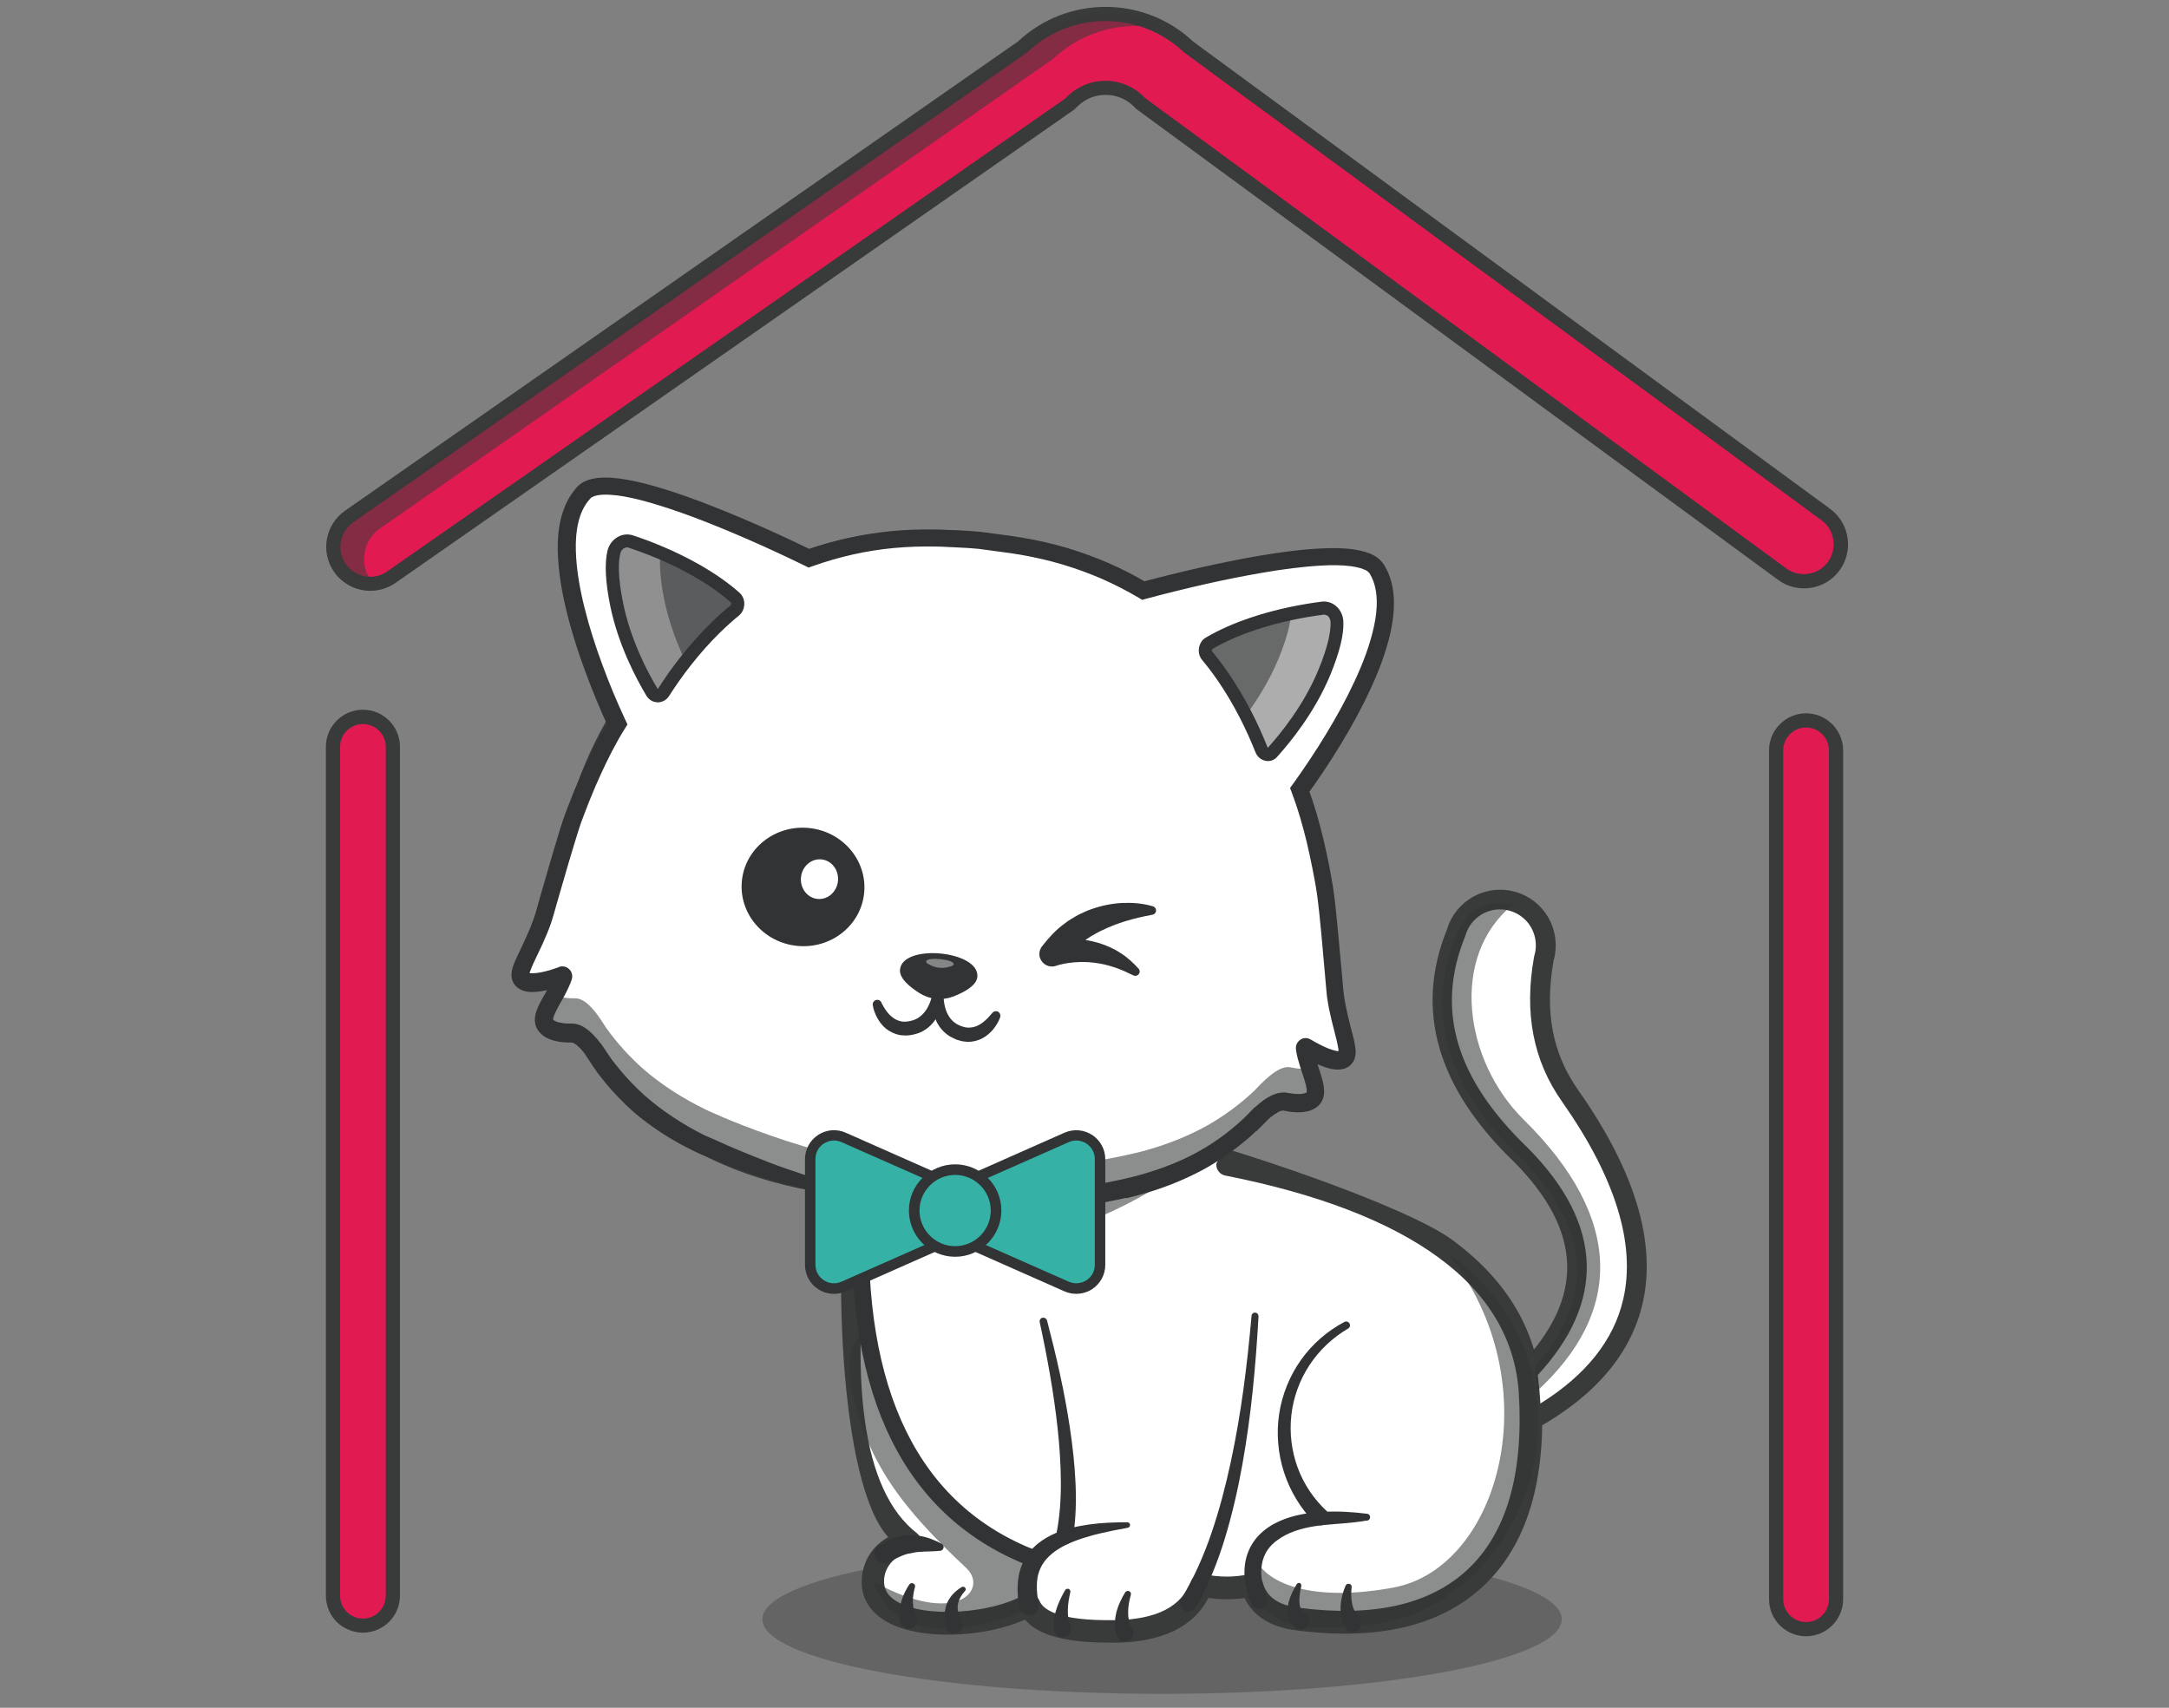 <?xml version="1.0" encoding="UTF-8"?> <!-- Generator: Adobe Illustrator 28.1.0, SVG Export Plug-In . SVG Version: 6.00 Build 0) --> <svg xmlns="http://www.w3.org/2000/svg" xmlns:xlink="http://www.w3.org/1999/xlink" x="0px" y="0px" viewBox="0 0 1680 1323" style="enable-background:new 0 0 1680 1323;" xml:space="preserve"><rect x="0" y="0" width="1680" height="1323" fill="#808080" stroke="none"/> <style type="text/css"> .st0{fill:#FFFFFF;} .st1{fill:#F5B512;} .st2{fill:#0072AA;} .st3{fill:#35B1A5;} .st4{fill:#E11B52;} .st5{fill:#664A95;} .st6{fill:#393A3A;} .st7{clip-path:url(#SVGID_00000121280369755674033640000002053886677550107835_);} .st8{fill:#323334;} .st9{fill:none;} .st10{opacity:0.56;} .st11{fill:#777782;} .st12{fill:#DFE7F2;} .st13{opacity:0.7;} .st14{fill:#9E9E9E;} .st15{opacity:0.5;} .st16{fill:none;stroke:#512717;stroke-width:35.245;stroke-linecap:round;stroke-miterlimit:10;} .st17{fill:#B5CFDD;} .st18{fill:#FAA625;} .st19{opacity:0.54;} .st20{opacity:0.4;} .st21{fill:#959B9E;} .st22{fill:#3A3A3A;} .st23{fill:none;stroke:#323334;stroke-width:3;stroke-linecap:round;stroke-miterlimit:10;} .st24{fill:none;stroke:#FFFFFF;stroke-width:3;stroke-linecap:round;stroke-miterlimit:10;} .st25{fill:none;stroke:#E11B52;stroke-width:3;stroke-linecap:round;stroke-miterlimit:10;} .st26{fill:#390075;} .st27{opacity:0.3;} .st28{opacity:0.2;} .st29{opacity:0.38;} .st30{opacity:0.45;} .st31{fill:#6B184E;} .st32{fill:none;stroke:#390075;stroke-width:33.459;stroke-linecap:round;stroke-miterlimit:10;} .st33{opacity:0.35;} .st34{opacity:0.56;fill:#323334;} .st35{clip-path:url(#SVGID_00000023261614500133093640000002162008134542679441_);} .st36{fill:#35B1A5;stroke:#323334;stroke-width:3;stroke-miterlimit:10;} .st37{fill:#E11B52;stroke:#323334;stroke-width:2;stroke-miterlimit:10;} .st38{fill:#F5B512;stroke:#323334;stroke-width:2;stroke-miterlimit:10;} .st39{fill:none;stroke:#F5B512;stroke-width:3;stroke-linecap:round;stroke-miterlimit:10;} .st40{clip-path:url(#SVGID_00000099626442483259933670000002033174191279009691_);} .st41{fill:#FFFFFF;stroke:#323334;stroke-width:3;stroke-miterlimit:10;} .st42{fill:none;stroke:#35B1A5;stroke-width:3;stroke-linecap:round;stroke-miterlimit:10;} .st43{clip-path:url(#SVGID_00000087383207911350467900000001378434576824838318_);} .st44{fill:#C97043;} .st45{fill:#5E3519;} .st46{fill:#F28475;} .st47{fill:#371A45;} .st48{fill-rule:evenodd;clip-rule:evenodd;fill:#FFFFFF;} .st49{fill-rule:evenodd;clip-rule:evenodd;fill:#35B1A5;} .st50{fill-rule:evenodd;clip-rule:evenodd;fill:#393A3A;} .st51{opacity:0.56;fill:#393A3A;} .st52{fill:#000072;} .st53{fill:#FFB864;} .st54{opacity:0.26;} .st55{opacity:0.6;} .st56{fill-rule:evenodd;clip-rule:evenodd;fill:#E11B52;} .st57{fill:#000067;} .st58{fill-rule:evenodd;clip-rule:evenodd;fill:#323334;} .st59{fill:#2DBEFF;} .st60{fill:#2BAA33;} .st61{fill:#E8E8E8;} .st62{fill:#27B7FF;} .st63{fill:#1FBAFF;} .st64{fill:#F9D3B7;} .st65{fill:#E11B52;stroke:#393A3A;stroke-width:2;stroke-miterlimit:10;} .st66{fill:#FEDA24;} .st67{opacity:0.25;} .st68{fill-rule:evenodd;clip-rule:evenodd;fill:#111111;} .st69{display:none;opacity:0.56;} .st70{display:inline;} .st71{fill:#27305F;} .st72{display:none;} .st73{display:inline;fill:#E97752;} .st74{opacity:0.54;fill:#323334;} .st75{fill:#203361;} .st76{display:inline;fill:#EC7F80;} .st77{fill:none;stroke:#393A3A;stroke-width:4;stroke-miterlimit:10;} .st78{fill:#F7C714;} .st79{clip-path:url(#SVGID_00000067952876049130006650000000526478603264038839_);} .st80{fill:#262C60;} .st81{clip-path:url(#SVGID_00000139980607364205527880000013439146593483435172_);} .st82{opacity:0.3;clip-path:url(#SVGID_00000139980607364205527880000013439146593483435172_);} .st83{opacity:0.56;clip-path:url(#SVGID_00000155834256539166722890000003041845083361142662_);} .st84{opacity:0.56;clip-path:url(#SVGID_00000183964291193345311310000016075938539304642229_);} .st85{opacity:0.56;clip-path:url(#SVGID_00000007430278429597603460000002462430968800903828_);} .st86{opacity:0.6;clip-path:url(#SVGID_00000139980607364205527880000013439146593483435172_);} .st87{clip-path:url(#SVGID_00000018236841806720204840000003694734353376724644_);} .st88{opacity:0.56;clip-path:url(#SVGID_00000144313824288866057120000009744056262486225843_);} .st89{clip-path:url(#SVGID_00000093861917614099687920000002600833927889372304_);} .st90{clip-path:url(#SVGID_00000173863064793953512900000016260799090373632152_);} .st91{opacity:0.56;clip-path:url(#SVGID_00000173881351256334099670000017062793849992912052_);} .st92{clip-path:url(#SVGID_00000001657611753673061720000012802325119452909981_);} .st93{clip-path:url(#SVGID_00000160167888814017290090000009357471463552309659_);} .st94{clip-path:url(#SVGID_00000072244571159386932610000002589399003074702237_);} .st95{clip-path:url(#SVGID_00000166673946008723223790000005527840027604345238_);} .st96{opacity:0.3;clip-path:url(#SVGID_00000166673946008723223790000005527840027604345238_);} .st97{opacity:0.56;clip-path:url(#SVGID_00000165194999508498137380000002182589260627388302_);} .st98{opacity:0.56;clip-path:url(#SVGID_00000160870525600192264910000012326070662535998385_);} .st99{opacity:0.56;clip-path:url(#SVGID_00000084516910950756928940000004078272172769835402_);} .st100{opacity:0.6;clip-path:url(#SVGID_00000166673946008723223790000005527840027604345238_);} .st101{clip-path:url(#SVGID_00000111184253195195262580000005882758343717135287_);} .st102{opacity:0.56;clip-path:url(#SVGID_00000031209916192952921490000008383693606425908886_);} .st103{clip-path:url(#SVGID_00000159466964627779353130000007335809965633545637_);} .st104{clip-path:url(#SVGID_00000169532212048292391020000011196518488909785778_);} .st105{opacity:0.56;clip-path:url(#SVGID_00000157269379542522836510000015208595420400002715_);} .st106{clip-path:url(#SVGID_00000003800453424459718520000015919336041871693468_);} .st107{clip-path:url(#SVGID_00000009561869731731260800000016143453120191731878_);} .st108{fill:#F3AA69;} .st109{fill:#96969D;} .st110{fill:#686969;} .st111{fill:#08AEAE;} .st112{fill:#5ABEC6;} .st113{opacity:0.55;} .st114{fill:#000071;} .st115{opacity:0.73;} .st116{clip-path:url(#SVGID_00000131332991939782469540000017059262234511875753_);} .st117{fill:#32B1D1;} .st118{clip-path:url(#SVGID_00000178187886927049932540000001291450339571900309_);} .st119{fill:#FF926B;} .st120{clip-path:url(#SVGID_00000150060399729660231890000003198030285142521477_);fill:#FFE610;} .st121{clip-path:url(#SVGID_00000150060399729660231890000003198030285142521477_);fill:#FFE611;} .st122{clip-path:url(#SVGID_00000150060399729660231890000003198030285142521477_);fill:#FFE512;} .st123{clip-path:url(#SVGID_00000150060399729660231890000003198030285142521477_);fill:#FFE513;} .st124{clip-path:url(#SVGID_00000150060399729660231890000003198030285142521477_);fill:#FEE414;} .st125{clip-path:url(#SVGID_00000150060399729660231890000003198030285142521477_);fill:#FEE415;} .st126{clip-path:url(#SVGID_00000150060399729660231890000003198030285142521477_);fill:#FEE416;} .st127{clip-path:url(#SVGID_00000150060399729660231890000003198030285142521477_);fill:#FEE317;} .st128{clip-path:url(#SVGID_00000150060399729660231890000003198030285142521477_);fill:#FEE318;} .st129{clip-path:url(#SVGID_00000150060399729660231890000003198030285142521477_);fill:#FEE319;} .st130{clip-path:url(#SVGID_00000150060399729660231890000003198030285142521477_);fill:#FEE21A;} .st131{clip-path:url(#SVGID_00000150060399729660231890000003198030285142521477_);fill:#FEE21B;} .st132{clip-path:url(#SVGID_00000150060399729660231890000003198030285142521477_);fill:#FDE11C;} .st133{clip-path:url(#SVGID_00000150060399729660231890000003198030285142521477_);fill:#FDE11D;} .st134{clip-path:url(#SVGID_00000150060399729660231890000003198030285142521477_);fill:#FDE11E;} .st135{clip-path:url(#SVGID_00000150060399729660231890000003198030285142521477_);fill:#FDE01F;} .st136{clip-path:url(#SVGID_00000150060399729660231890000003198030285142521477_);fill:#FDE020;} .st137{clip-path:url(#SVGID_00000150060399729660231890000003198030285142521477_);fill:#FDDF21;} .st138{clip-path:url(#SVGID_00000150060399729660231890000003198030285142521477_);fill:#FDDF22;} .st139{clip-path:url(#SVGID_00000150060399729660231890000003198030285142521477_);fill:#FCDF23;} .st140{clip-path:url(#SVGID_00000150060399729660231890000003198030285142521477_);fill:#FCDE24;} .st141{clip-path:url(#SVGID_00000150060399729660231890000003198030285142521477_);fill:#FCDE25;} .st142{clip-path:url(#SVGID_00000150060399729660231890000003198030285142521477_);fill:#FCDE27;} .st143{clip-path:url(#SVGID_00000150060399729660231890000003198030285142521477_);fill:#FCDD28;} .st144{clip-path:url(#SVGID_00000150060399729660231890000003198030285142521477_);fill:#FCDD29;} .st145{clip-path:url(#SVGID_00000150060399729660231890000003198030285142521477_);fill:#FCDC2A;} .st146{clip-path:url(#SVGID_00000150060399729660231890000003198030285142521477_);fill:#FBDC2B;} .st147{clip-path:url(#SVGID_00000150060399729660231890000003198030285142521477_);fill:#FBDC2C;} .st148{clip-path:url(#SVGID_00000150060399729660231890000003198030285142521477_);fill:#FBDB2D;} .st149{clip-path:url(#SVGID_00000150060399729660231890000003198030285142521477_);fill:#FBDB2E;} .st150{clip-path:url(#SVGID_00000150060399729660231890000003198030285142521477_);fill:#FBDA2F;} .st151{clip-path:url(#SVGID_00000150060399729660231890000003198030285142521477_);fill:#FBDA30;} .st152{clip-path:url(#SVGID_00000150060399729660231890000003198030285142521477_);fill:#FBDA31;} .st153{clip-path:url(#SVGID_00000150060399729660231890000003198030285142521477_);fill:#FBD932;} .st154{clip-path:url(#SVGID_00000150060399729660231890000003198030285142521477_);fill:#FAD933;} .st155{clip-path:url(#SVGID_00000150060399729660231890000003198030285142521477_);fill:#FAD834;} .st156{clip-path:url(#SVGID_00000150060399729660231890000003198030285142521477_);fill:#FAD835;} .st157{clip-path:url(#SVGID_00000150060399729660231890000003198030285142521477_);fill:#FAD836;} .st158{clip-path:url(#SVGID_00000150060399729660231890000003198030285142521477_);fill:#FAD737;} .st159{clip-path:url(#SVGID_00000150060399729660231890000003198030285142521477_);fill:#FAD738;} .st160{clip-path:url(#SVGID_00000150060399729660231890000003198030285142521477_);fill:#FAD739;} .st161{clip-path:url(#SVGID_00000150060399729660231890000003198030285142521477_);fill:#F9D63A;} .st162{clip-path:url(#SVGID_00000150060399729660231890000003198030285142521477_);fill:#F9D63B;} .st163{clip-path:url(#SVGID_00000150060399729660231890000003198030285142521477_);fill:#F9D53C;} .st164{clip-path:url(#SVGID_00000150060399729660231890000003198030285142521477_);fill:#F9D53D;} .st165{fill:#FFFAFA;} .st166{clip-path:url(#SVGID_00000072251408476313088860000006755915397748843908_);fill:#FFFFFF;} .st167{clip-path:url(#SVGID_00000102527489961820747450000002045267830173853856_);fill:#FFE610;} .st168{clip-path:url(#SVGID_00000102527489961820747450000002045267830173853856_);fill:#FFE611;} .st169{clip-path:url(#SVGID_00000102527489961820747450000002045267830173853856_);fill:#FFE512;} .st170{clip-path:url(#SVGID_00000102527489961820747450000002045267830173853856_);fill:#FFE513;} .st171{clip-path:url(#SVGID_00000102527489961820747450000002045267830173853856_);fill:#FEE414;} .st172{clip-path:url(#SVGID_00000102527489961820747450000002045267830173853856_);fill:#FEE415;} .st173{clip-path:url(#SVGID_00000102527489961820747450000002045267830173853856_);fill:#FEE416;} .st174{clip-path:url(#SVGID_00000102527489961820747450000002045267830173853856_);fill:#FEE317;} .st175{clip-path:url(#SVGID_00000102527489961820747450000002045267830173853856_);fill:#FEE318;} .st176{clip-path:url(#SVGID_00000102527489961820747450000002045267830173853856_);fill:#FEE319;} .st177{clip-path:url(#SVGID_00000102527489961820747450000002045267830173853856_);fill:#FEE21A;} .st178{clip-path:url(#SVGID_00000102527489961820747450000002045267830173853856_);fill:#FEE21B;} .st179{clip-path:url(#SVGID_00000102527489961820747450000002045267830173853856_);fill:#FDE11C;} .st180{clip-path:url(#SVGID_00000102527489961820747450000002045267830173853856_);fill:#FDE11D;} .st181{clip-path:url(#SVGID_00000102527489961820747450000002045267830173853856_);fill:#FDE11E;} .st182{clip-path:url(#SVGID_00000102527489961820747450000002045267830173853856_);fill:#FDE01F;} .st183{clip-path:url(#SVGID_00000102527489961820747450000002045267830173853856_);fill:#FDE020;} .st184{clip-path:url(#SVGID_00000102527489961820747450000002045267830173853856_);fill:#FDDF21;} .st185{clip-path:url(#SVGID_00000102527489961820747450000002045267830173853856_);fill:#FDDF22;} .st186{clip-path:url(#SVGID_00000102527489961820747450000002045267830173853856_);fill:#FCDF23;} .st187{clip-path:url(#SVGID_00000102527489961820747450000002045267830173853856_);fill:#FCDE24;} .st188{clip-path:url(#SVGID_00000102527489961820747450000002045267830173853856_);fill:#FCDE25;} .st189{clip-path:url(#SVGID_00000102527489961820747450000002045267830173853856_);fill:#FCDE27;} .st190{clip-path:url(#SVGID_00000102527489961820747450000002045267830173853856_);fill:#FCDD28;} .st191{clip-path:url(#SVGID_00000102527489961820747450000002045267830173853856_);fill:#FCDD29;} .st192{clip-path:url(#SVGID_00000102527489961820747450000002045267830173853856_);fill:#FCDC2A;} .st193{clip-path:url(#SVGID_00000102527489961820747450000002045267830173853856_);fill:#FBDC2B;} .st194{clip-path:url(#SVGID_00000102527489961820747450000002045267830173853856_);fill:#FBDC2C;} .st195{clip-path:url(#SVGID_00000102527489961820747450000002045267830173853856_);fill:#FBDB2D;} .st196{clip-path:url(#SVGID_00000102527489961820747450000002045267830173853856_);fill:#FBDB2E;} .st197{clip-path:url(#SVGID_00000102527489961820747450000002045267830173853856_);fill:#FBDA2F;} .st198{clip-path:url(#SVGID_00000102527489961820747450000002045267830173853856_);fill:#FBDA30;} .st199{clip-path:url(#SVGID_00000102527489961820747450000002045267830173853856_);fill:#FBDA31;} .st200{clip-path:url(#SVGID_00000102527489961820747450000002045267830173853856_);fill:#FBD932;} .st201{clip-path:url(#SVGID_00000102527489961820747450000002045267830173853856_);fill:#FAD933;} .st202{clip-path:url(#SVGID_00000102527489961820747450000002045267830173853856_);fill:#FAD834;} .st203{clip-path:url(#SVGID_00000102527489961820747450000002045267830173853856_);fill:#FAD835;} .st204{clip-path:url(#SVGID_00000102527489961820747450000002045267830173853856_);fill:#FAD836;} .st205{clip-path:url(#SVGID_00000102527489961820747450000002045267830173853856_);fill:#FAD737;} .st206{clip-path:url(#SVGID_00000102527489961820747450000002045267830173853856_);fill:#FAD738;} .st207{clip-path:url(#SVGID_00000102527489961820747450000002045267830173853856_);fill:#FAD739;} .st208{clip-path:url(#SVGID_00000102527489961820747450000002045267830173853856_);fill:#F9D63A;} .st209{clip-path:url(#SVGID_00000102527489961820747450000002045267830173853856_);fill:#F9D63B;} .st210{clip-path:url(#SVGID_00000102527489961820747450000002045267830173853856_);fill:#F9D53C;} .st211{clip-path:url(#SVGID_00000102527489961820747450000002045267830173853856_);fill:#F9D53D;} .st212{clip-path:url(#SVGID_00000056404255459215738120000006653333334245699227_);fill:#FFE610;} .st213{clip-path:url(#SVGID_00000056404255459215738120000006653333334245699227_);fill:#FFE611;} .st214{clip-path:url(#SVGID_00000056404255459215738120000006653333334245699227_);fill:#FFE512;} .st215{clip-path:url(#SVGID_00000056404255459215738120000006653333334245699227_);fill:#FFE513;} .st216{clip-path:url(#SVGID_00000056404255459215738120000006653333334245699227_);fill:#FEE414;} .st217{clip-path:url(#SVGID_00000056404255459215738120000006653333334245699227_);fill:#FEE415;} .st218{clip-path:url(#SVGID_00000056404255459215738120000006653333334245699227_);fill:#FEE416;} .st219{clip-path:url(#SVGID_00000056404255459215738120000006653333334245699227_);fill:#FEE317;} .st220{clip-path:url(#SVGID_00000056404255459215738120000006653333334245699227_);fill:#FEE318;} .st221{clip-path:url(#SVGID_00000056404255459215738120000006653333334245699227_);fill:#FEE319;} .st222{clip-path:url(#SVGID_00000056404255459215738120000006653333334245699227_);fill:#FEE21A;} .st223{clip-path:url(#SVGID_00000056404255459215738120000006653333334245699227_);fill:#FEE21B;} .st224{clip-path:url(#SVGID_00000056404255459215738120000006653333334245699227_);fill:#FDE11C;} .st225{clip-path:url(#SVGID_00000056404255459215738120000006653333334245699227_);fill:#FDE11D;} .st226{clip-path:url(#SVGID_00000056404255459215738120000006653333334245699227_);fill:#FDE11E;} .st227{clip-path:url(#SVGID_00000056404255459215738120000006653333334245699227_);fill:#FDE01F;} .st228{clip-path:url(#SVGID_00000056404255459215738120000006653333334245699227_);fill:#FDE020;} .st229{clip-path:url(#SVGID_00000056404255459215738120000006653333334245699227_);fill:#FDDF21;} .st230{clip-path:url(#SVGID_00000056404255459215738120000006653333334245699227_);fill:#FDDF22;} .st231{clip-path:url(#SVGID_00000056404255459215738120000006653333334245699227_);fill:#FCDF23;} .st232{clip-path:url(#SVGID_00000056404255459215738120000006653333334245699227_);fill:#FCDE24;} .st233{clip-path:url(#SVGID_00000056404255459215738120000006653333334245699227_);fill:#FCDE25;} .st234{clip-path:url(#SVGID_00000056404255459215738120000006653333334245699227_);fill:#FCDE27;} .st235{clip-path:url(#SVGID_00000056404255459215738120000006653333334245699227_);fill:#FCDD28;} .st236{clip-path:url(#SVGID_00000056404255459215738120000006653333334245699227_);fill:#FCDD29;} .st237{clip-path:url(#SVGID_00000056404255459215738120000006653333334245699227_);fill:#FCDC2A;} .st238{clip-path:url(#SVGID_00000056404255459215738120000006653333334245699227_);fill:#FBDC2B;} .st239{clip-path:url(#SVGID_00000056404255459215738120000006653333334245699227_);fill:#FBDC2C;} .st240{clip-path:url(#SVGID_00000056404255459215738120000006653333334245699227_);fill:#FBDB2D;} .st241{clip-path:url(#SVGID_00000056404255459215738120000006653333334245699227_);fill:#FBDB2E;} .st242{clip-path:url(#SVGID_00000056404255459215738120000006653333334245699227_);fill:#FBDA2F;} .st243{clip-path:url(#SVGID_00000056404255459215738120000006653333334245699227_);fill:#FBDA30;} .st244{clip-path:url(#SVGID_00000056404255459215738120000006653333334245699227_);fill:#FBDA31;} .st245{clip-path:url(#SVGID_00000056404255459215738120000006653333334245699227_);fill:#FBD932;} .st246{clip-path:url(#SVGID_00000056404255459215738120000006653333334245699227_);fill:#FAD933;} .st247{clip-path:url(#SVGID_00000056404255459215738120000006653333334245699227_);fill:#FAD834;} .st248{clip-path:url(#SVGID_00000056404255459215738120000006653333334245699227_);fill:#FAD835;} .st249{clip-path:url(#SVGID_00000056404255459215738120000006653333334245699227_);fill:#FAD836;} .st250{clip-path:url(#SVGID_00000056404255459215738120000006653333334245699227_);fill:#FAD737;} .st251{clip-path:url(#SVGID_00000056404255459215738120000006653333334245699227_);fill:#FAD738;} .st252{clip-path:url(#SVGID_00000056404255459215738120000006653333334245699227_);fill:#FAD739;} .st253{clip-path:url(#SVGID_00000056404255459215738120000006653333334245699227_);fill:#F9D63A;} .st254{clip-path:url(#SVGID_00000056404255459215738120000006653333334245699227_);fill:#F9D63B;} .st255{clip-path:url(#SVGID_00000056404255459215738120000006653333334245699227_);fill:#F9D53C;} .st256{clip-path:url(#SVGID_00000056404255459215738120000006653333334245699227_);fill:#F9D53D;} .st257{clip-path:url(#SVGID_00000140698450190735529660000008183434763357321393_);fill:#FFE610;} .st258{clip-path:url(#SVGID_00000140698450190735529660000008183434763357321393_);fill:#FFE611;} .st259{clip-path:url(#SVGID_00000140698450190735529660000008183434763357321393_);fill:#FFE512;} .st260{clip-path:url(#SVGID_00000140698450190735529660000008183434763357321393_);fill:#FFE513;} .st261{clip-path:url(#SVGID_00000140698450190735529660000008183434763357321393_);fill:#FEE414;} .st262{clip-path:url(#SVGID_00000140698450190735529660000008183434763357321393_);fill:#FEE415;} .st263{clip-path:url(#SVGID_00000140698450190735529660000008183434763357321393_);fill:#FEE416;} .st264{clip-path:url(#SVGID_00000140698450190735529660000008183434763357321393_);fill:#FEE317;} .st265{clip-path:url(#SVGID_00000140698450190735529660000008183434763357321393_);fill:#FEE318;} .st266{clip-path:url(#SVGID_00000140698450190735529660000008183434763357321393_);fill:#FEE319;} .st267{clip-path:url(#SVGID_00000140698450190735529660000008183434763357321393_);fill:#FEE21A;} .st268{clip-path:url(#SVGID_00000140698450190735529660000008183434763357321393_);fill:#FEE21B;} .st269{clip-path:url(#SVGID_00000140698450190735529660000008183434763357321393_);fill:#FDE11C;} .st270{clip-path:url(#SVGID_00000140698450190735529660000008183434763357321393_);fill:#FDE11D;} .st271{clip-path:url(#SVGID_00000140698450190735529660000008183434763357321393_);fill:#FDE11E;} .st272{clip-path:url(#SVGID_00000140698450190735529660000008183434763357321393_);fill:#FDE01F;} .st273{clip-path:url(#SVGID_00000140698450190735529660000008183434763357321393_);fill:#FDE020;} .st274{clip-path:url(#SVGID_00000140698450190735529660000008183434763357321393_);fill:#FDDF21;} .st275{clip-path:url(#SVGID_00000140698450190735529660000008183434763357321393_);fill:#FDDF22;} .st276{clip-path:url(#SVGID_00000140698450190735529660000008183434763357321393_);fill:#FCDF23;} .st277{clip-path:url(#SVGID_00000140698450190735529660000008183434763357321393_);fill:#FCDE24;} .st278{clip-path:url(#SVGID_00000140698450190735529660000008183434763357321393_);fill:#FCDE25;} .st279{clip-path:url(#SVGID_00000140698450190735529660000008183434763357321393_);fill:#FCDE27;} .st280{clip-path:url(#SVGID_00000140698450190735529660000008183434763357321393_);fill:#FCDD28;} .st281{clip-path:url(#SVGID_00000140698450190735529660000008183434763357321393_);fill:#FCDD29;} .st282{clip-path:url(#SVGID_00000140698450190735529660000008183434763357321393_);fill:#FCDC2A;} .st283{clip-path:url(#SVGID_00000140698450190735529660000008183434763357321393_);fill:#FBDC2B;} .st284{clip-path:url(#SVGID_00000140698450190735529660000008183434763357321393_);fill:#FBDC2C;} .st285{clip-path:url(#SVGID_00000140698450190735529660000008183434763357321393_);fill:#FBDB2D;} .st286{clip-path:url(#SVGID_00000140698450190735529660000008183434763357321393_);fill:#FBDB2E;} .st287{clip-path:url(#SVGID_00000140698450190735529660000008183434763357321393_);fill:#FBDA2F;} .st288{clip-path:url(#SVGID_00000140698450190735529660000008183434763357321393_);fill:#FBDA30;} .st289{clip-path:url(#SVGID_00000140698450190735529660000008183434763357321393_);fill:#FBDA31;} .st290{clip-path:url(#SVGID_00000140698450190735529660000008183434763357321393_);fill:#FBD932;} .st291{clip-path:url(#SVGID_00000140698450190735529660000008183434763357321393_);fill:#FAD933;} .st292{clip-path:url(#SVGID_00000140698450190735529660000008183434763357321393_);fill:#FAD834;} .st293{clip-path:url(#SVGID_00000140698450190735529660000008183434763357321393_);fill:#FAD835;} .st294{clip-path:url(#SVGID_00000140698450190735529660000008183434763357321393_);fill:#FAD836;} .st295{clip-path:url(#SVGID_00000140698450190735529660000008183434763357321393_);fill:#FAD737;} .st296{clip-path:url(#SVGID_00000140698450190735529660000008183434763357321393_);fill:#FAD738;} .st297{clip-path:url(#SVGID_00000140698450190735529660000008183434763357321393_);fill:#FAD739;} .st298{clip-path:url(#SVGID_00000140698450190735529660000008183434763357321393_);fill:#F9D63A;} .st299{clip-path:url(#SVGID_00000140698450190735529660000008183434763357321393_);fill:#F9D63B;} .st300{clip-path:url(#SVGID_00000140698450190735529660000008183434763357321393_);fill:#F9D53C;} .st301{clip-path:url(#SVGID_00000140698450190735529660000008183434763357321393_);fill:#F9D53D;} .st302{fill:#F95089;} .st303{fill:#020772;} .st304{opacity:0.46;} .st305{fill:#5F5A57;stroke:#390075;stroke-width:0;stroke-miterlimit:10;} .st306{opacity:0.65;} .st307{fill:#35B1A5;stroke:#393A3A;stroke-width:2;stroke-miterlimit:10;} .st308{fill:#FF3939;} .st309{fill:#000076;} .st310{fill:#F9A429;} .st311{fill:#31A1F4;} .st312{fill:#FFD03B;} .st313{fill:#F27E80;} .st314{fill:#FF5C64;} .st315{fill:#74748C;} .st316{fill:#00085F;} .st317{fill:#8DC63F;} .st318{fill:#2D0106;} .st319{opacity:0.47;} .st320{fill:#F5B512;stroke:#393A3A;stroke-width:6;stroke-miterlimit:10;} .st321{fill:#E11B52;stroke:#393A3A;stroke-width:9;stroke-miterlimit:10;} .st322{fill:#35B1A5;stroke:#393A3A;stroke-width:8;stroke-miterlimit:10;} .st323{fill:#35B1A5;stroke:#393A3A;stroke-width:9;stroke-miterlimit:10;} .st324{fill:#B25B36;} .st325{fill:#FFAD40;} .st326{opacity:0.29;} .st327{fill:#4EAFE3;} .st328{fill:#FFB3B3;} .st329{fill:#FF9292;} .st330{fill:#E2E2E2;} .st331{fill:#992269;} .st332{fill:#FFB81A;} .st333{opacity:0.36;} .st334{fill:#7F2222;} .st335{fill:none;stroke:#393A3A;stroke-width:26;stroke-miterlimit:10;} .st336{fill:#35B1A5;stroke:#393A3A;stroke-width:19;stroke-miterlimit:10;} .st337{fill:#E11B52;stroke:#393A3A;stroke-width:19;stroke-miterlimit:10;} .st338{fill:#FFFFFF;stroke:#393A3A;stroke-width:19;stroke-miterlimit:10;} </style> <g id="Layer_1"> <g> <g class="st10"> <path class="st6" d="M288.8,1260.2c-3.4,2-7.3,3.1-11.6,3.1c-12.8,0-23.2-10.4-23.2-23.2V582.5c0-12.8,10.4-23.2,23.2-23.2 c4.3,0,8.1,1.1,11.6,3.1c-6.9,4-11.6,11.5-11.6,20v657.7C277.2,1248.7,281.8,1256.2,288.8,1260.2z"></path> </g> <g> <g> <g> <g> <g> <g class="st67"> <g> <g> <path class="st68" d="M900.1,1196.7c171,0,309.6,25.9,309.6,57.7c0,31.9-138.6,57.8-309.6,57.8 c-171,0-309.6-25.9-309.6-57.8C590.6,1222.5,729.2,1196.7,900.1,1196.7"></path> </g> </g> </g> <g> <g> <path class="st48" d="M704.9,1194.7C670.4,1176,667,1069.3,658,997.1c-5.4-43.3-8.7-72.8,7.7-70.4 c-223.3-33.9-261.2-192-208.7-324.3c43.7-110,144.7-204.3,301.2-176.6c92,16.3,177.6,43.6,243.5,116.2 c19.1-56.8-13.9,360.7-63,353c144.1,22.6,240.8,93.6,246.3,184c8,131.9-60,191.2-181,175.1c-19.7-2.6-31.1-12-34.5-26.1 c-12.8,2.7-26.1,2.7-38.9,0c-8.8,23.5-31.1,35.1-66.8,35.7c-38.9,0.6-61.1-6-66.8-20.5c-34.9,20.8-124.7,23.1-120.9-20.7 C677.5,1207.4,689.7,1195.5,704.9,1194.7z"></path> </g> </g> <g> <g> <path class="st6" d="M859,1272.5c-33.8,0-54.9-5.7-65.1-17.8c-30.5,13.8-82.7,17-109,0.5c-12.6-7.9-18.6-19.4-17.3-33.4 c1.2-13.4,9.1-24.9,20.4-31c-37.5-41-44.9-211.1-28.2-335.4c-56.7-6.4-10.3-90.9-49-116.4c-37.4-24.7,48.7,39.8,31.7,0 c-19-44.4-17.2-35.8-7.3-88.8c9.6-51.3-21.1-11.3,12.2-53.2c32.6-41.1-15.9-28.3,30-47.5c51.2-21.5,27.3-64.1,84.7-53.9 c87.5,15.5,169.8-38.9,235.5,29.3c10.9-50.3-9.3-15.6,4.7,69.1c13.6,82.5-21.5,116.2-41.9,171.7 c-16.7,45.3-30.1,86.3-67.5,108.5c62.5,14.5,196.1,60,231.9,86.3c43,31.6,66.2,71.3,69.1,118.2 c4.1,67.9-11.1,118.5-45.3,150.3c-33.2,30.9-82.1,42.3-145.5,33.9c-19.1-2.5-32.7-11.3-39.1-24.9c-9.3,1.3-18.7,1.2-28-0.1 c-11.6,22.4-35.7,34.1-71.8,34.7C862.3,1272.5,860.6,1272.5,859,1272.5z M797.1,1234.6c1,0,1.9,0.2,2.8,0.5 c2.4,0.8,4.3,2.7,5.3,5.1c2.3,5.9,12.9,15.7,58.5,14.9c32.1-0.5,51.4-10.3,58.8-30.1c1.5-4,5.7-6.3,10-5.5 c11.7,2.5,23.6,2.5,35.3,0c4.6-1,9.1,1.9,10.3,6.4c2.7,10.9,11.8,17.5,27.2,19.5c57.9,7.7,102.1-2.2,131.3-29.4 c30.2-28.1,43.6-74.1,39.8-136.5c-2.5-41.4-23.4-76.9-62-105.2c-38.2-28.1-93.8-49.5-165.3-63.6c-3.7-0.7-6.6-3.8-7-7.6 c-0.4-3.8,3.4-5.5,5.2-8.9c25-47.8,66.7-399.9,62.6-349.4c-0.3,3.1-3.4,5.1-6.5,5.7c-3,0.6-6.1-0.4-8.2-2.7 c-65.3-71.9-143.2-116.3-231.7-132c-103.4-18.3-200.7,19.3-267.1,102.9c-64.7,81.5-84.5,191.4-49.4,273.5 c23.4,54.8,80.6,122.7,220.5,135.7c2.4,0.2,4.5,1.4,6,3.3c1.5,1.9,2.1,4.3,1.8,6.6c-18.9,133.1-7.2,217.2,34.8,249.9 c2.9,2.2,4,6,3,9.4c-1.1,3.5-4.2,5.9-7.8,6.1c-10.8,0.6-19.6,9.2-20.5,20c-0.6,7.3,2.3,12.8,9.3,17.1 c22.3,14,75.3,9.2,98.5-4.6C794,1235,795.6,1234.6,797.1,1234.6z"></path> </g> </g> <g> <g> <path class="st8" d="M1058.3,1178c-11.3,2-22.1,2.3-32.8,3.4c-10.6,1.1-21.1,3.3-29.8,7.8c-2.2,1.1-4.2,2.4-6.1,3.8l-1.4,1 l-1.3,1.1c-0.9,0.7-1.7,1.6-2.5,2.4c-3.1,3.3-5.2,7.2-6.4,11.5c-1.1,4.3-1.4,9-0.8,13.8c0.6,4.8,2,9.6,3.9,14.4l0.2,0.5 c1.3,3.4-0.4,7.1-3.7,8.4c-3.3,1.3-7-0.3-8.4-3.6c-2.3-5.6-4.1-11.6-4.9-17.8c-0.8-6.2-0.5-12.8,1.3-19 c1.8-6.2,5.2-12,9.7-16.6c4.5-4.6,9.8-8,15.3-10.5c11.1-5,22.8-6.8,34.2-7.4c11.5-0.6,22.9,0.1,34.1,1.5 c1.5,0.2,2.5,1.5,2.3,3c-0.1,1.2-1.1,2.1-2.2,2.3L1058.3,1178z"></path> </g> </g> <g> <g> <path class="st8" d="M1044.2,1029.2c-12.1,7.1-22.5,16.9-30.1,28.6c-7.6,11.6-12.4,25-13.9,38.7 c-1.5,13.7,0.2,27.6,4.9,40.4c4.7,12.8,12.4,24.3,22.3,33.5c2.6,2.5,2.8,6.6,0.3,9.2c-2.5,2.6-6.6,2.8-9.2,0.3 c-0.1-0.1-0.1-0.1-0.2-0.2l0,0c-10.9-11-19.1-24.6-23.8-39.2c-4.7-14.6-6-30.3-3.7-45.3c2.3-15,8.2-29.5,16.9-41.7 c8.7-12.3,20.4-22.4,33.6-29.4c1.4-0.8,3.2-0.2,4,1.2C1046.1,1026.6,1045.6,1028.4,1044.2,1029.2z"></path> </g> </g> <g> <g> <path class="st8" d="M974.8,1019.7c-1.1,19.2-2.5,38.3-4.5,57.5c-2,19.1-4.6,38.2-8,57.2c-3.4,19-7.7,37.9-13.3,56.5 c-5.6,18.6-12.9,36.9-22.7,54.2c-1.8,3.1-5.7,4.3-8.9,2.5c-3.1-1.8-4.3-5.7-2.5-8.9c0-0.1,0.1-0.1,0.1-0.2l0.1-0.1 c9.6-15.8,17.2-33.1,23.3-50.9c6.1-17.9,10.9-36.3,14.9-54.9c4-18.6,7.2-37.4,9.8-56.3c2.6-18.9,4.6-37.9,6.3-57l0,0 c0.1-1.5,1.4-2.6,2.9-2.4C973.8,1017,974.8,1018.3,974.8,1019.7z"></path> </g> </g> <g> <g> <path class="st8" d="M789.7,1245.1c-1.1-5.2-1.7-10.6-1.5-16.2c0.2-5.5,1.1-11.2,3.3-16.5c2.2-5.3,5.5-10.2,9.5-14 c4-3.9,8.6-6.8,13.3-9.2c9.5-4.6,19.5-6.8,29.3-8.2c9.9-1.4,19.8-1.7,29.6-1.7c1.2,0,2.1,1,2.1,2.1c0,1-0.7,1.9-1.7,2.1 l-0.3,0.1c-4.8,1-9.6,1.7-14.3,2.8c-4.7,1-9.4,2-13.9,3.3c-9,2.6-17.8,5.6-25.1,10.2c-7.3,4.5-12.7,10.4-15.1,17.4 c-1.3,3.5-1.8,7.4-1.8,11.5c-0.1,4.1,0.5,8.3,1.2,12.7l0.2,0.9c0.7,4.1-2.1,8.1-6.2,8.8 C794.4,1251.8,790.5,1249.1,789.7,1245.1z"></path> </g> </g> <g> <g> <path class="st8" d="M811,1023c7.1,27.2,13.4,54.6,17.6,82.5c2.1,14,3.7,28,4.4,42.3c0.7,14.2,0.4,28.7-1.9,43.2 c-0.6,3.6-3.9,6-7.5,5.4s-6-3.9-5.4-7.5c0-0.1,0-0.2,0-0.3l0-0.1c2.6-13.1,3.6-26.7,3.5-40.5c-0.1-13.7-1-27.6-2.5-41.4 c-3-27.6-8-55.1-13.9-82.4l0,0c-0.3-1.5,0.6-3,2.2-3.4C809.2,1020.6,810.6,1021.5,811,1023z"></path> </g> </g> <g> <g> <path class="st8" d="M800.8,1214c-0.8,0-1.6-0.1-2.3-0.4c-97.5-37.4-144-130.6-138.2-277.1c0.1-3.5,3-6.3,6.5-6.3 c0.1,0,0.2,0,0.3,0c3.6,0.1,6.4,3.2,6.3,6.8c-5.5,140.3,38.1,229.2,129.8,264.4c3.4,1.3,5,5.1,3.8,8.4 C805.9,1212.4,803.4,1214,800.8,1214z"></path> </g> </g> <g> <g> <path class="st8" d="M680.6,1197.3c3.7-2.5,7.7-4.5,11.9-5.9c4.3-1.4,8.7-2.1,13.1-2.1c4.4,0,8.7,0.7,12.6,1.9 c4,1.2,7.7,2.9,11.2,4.8c1.4,0.8,1.9,2.5,1.1,3.9c-0.5,0.9-1.3,1.4-2.2,1.5l-1.3,0.1c-4.1,0.4-7.7,0.3-11,0.5 c-3.3,0.2-6.4,0.3-9.3,0.9c-2.9,0.5-5.6,1.3-8.3,2.4c-2.7,1.1-5.4,2.5-8.4,3.9l-2.1,1c-3.7,1.8-8.2,0.3-10-3.4 C676.4,1203.4,677.5,1199.4,680.6,1197.3z"></path> </g> </g> <g> <g> <path class="st48" d="M1183.1,1062.5c2,16.2,2.9,28.8,2.6,37.9c96.5-53.5,109.4-139,30.5-251.2 c-19.3-27.4-28.7-60.9-20.5-106.6c3.7-12.2,0.6-25.4-8.2-34.7c-8.8-9.2-21.8-13.1-34.2-10c-12.4,3-22.1,12.5-25.6,24.8 c-24.1,59.4-7.4,116.8,50.4,172.2C1234.2,951.5,1235.9,1007.3,1183.1,1062.5z"></path> </g> </g> <g> <g> <path class="st6" d="M1185.7,1108c-1.4,0-2.8-0.4-4-1.1c-2.3-1.4-3.7-4-3.6-6.7c0.3-8.6-0.6-21-2.5-36.7 c-0.3-2.3,0.5-4.6,2.1-6.2c49.8-52.1,48.2-103.4-4.8-157c-59.7-57.3-77.3-117.9-52.2-180.1c4.3-14.7,16.1-26,31-29.7 c15-3.7,30.9,1,41.5,12.2c10.5,11.1,14.3,27,10.1,41.7c-7,39.8-0.9,71.7,19.3,100.4c43.8,62.3,60.5,117.8,49.7,164.9 c-9,39.1-36.9,71.9-82.8,97.3C1188.2,1107.7,1187,1108,1185.7,1108z M1191.1,1065.2c1,8.4,1.7,15.7,2,22.1 c35.4-22.1,57-49.3,64.2-80.9c9.8-42.7-6.1-94.1-47.3-152.8c-22.5-31.9-29.6-68.7-21.8-112.3c0.1-0.3,0.1-0.6,0.2-0.9 c2.9-9.5,0.4-20-6.4-27.2c-6.9-7.2-17.1-10.3-26.8-7.9c-9.7,2.4-17.4,9.8-20.1,19.4c-0.1,0.3-0.2,0.5-0.3,0.8 c-23.1,56.8-7.2,110.3,48.6,163.8c0,0,0.1,0.1,0.1,0.1c29.3,29.6,44.6,59.7,45.5,89.5 C1229.9,1008,1217.2,1037,1191.1,1065.2z"></path> </g> </g> <g class="st10"> <g> <path class="st58" d="M1171.8,700.8c-5.9-1.7-12.2-1.9-18.4-0.4c-12.4,3-22.1,12.5-25.6,24.8 c-24.1,59.4-7.4,116.8,50.4,172.2c54,54.4,57.5,108.2,10.7,161.3c0.5,6.5,0.7,13.1,0.8,19.7c68-62,67.6-135-9.5-211 C1134.2,822,1122.3,741.1,1171.8,700.8L1171.8,700.8z"></path> </g> </g> <g> <g> <path class="st8" d="M1046.9,1229.6c-0.5,4.6-0.4,9.2,0.5,13.3c0.9,4.1,2.7,7.6,5.2,10.3c2.5,2.7,2.3,6.9-0.4,9.4 c-2.7,2.5-6.9,2.3-9.4-0.4c-0.5-0.5-0.8-1-1.1-1.6l-0.2-0.5c-2.6-5.4-3.5-11.3-3.1-16.7c0.4-5.4,1.9-10.4,3.8-15 c0.5-1.2,1.9-1.8,3.2-1.3C1046.5,1227.4,1047.1,1228.5,1046.9,1229.6L1046.9,1229.6z"></path> </g> </g> <g> <g> <path class="st8" d="M1007.9,1228.8c-1,4.5-1.7,9-1.4,13.1c0.2,2,0.6,3.9,1.3,5.2c0.7,1.4,1.7,2,2.7,2.5 c3.4,1.6,4.8,5.6,3.2,9s-5.6,4.8-9,3.2c-0.9-0.4-1.6-1-2.2-1.7l-0.9-1.1c-2.4-2.8-3.8-6.3-4.1-9.4c-0.4-3.2,0-6.1,0.7-8.7 c1.4-5.2,3.7-9.5,6.2-13.7c0.6-0.9,1.7-1.2,2.7-0.7C1007.7,1227.1,1008.1,1228,1007.9,1228.8L1007.9,1228.8z"></path> </g> </g> <g> <g> <path class="st8" d="M875.9,1235.5c-1.3,4.7-2.2,9.5-2.1,14c0,4.5,1.1,8.6,3,11.6c2,3.1,1.1,7.2-1.9,9.2 c-3.1,2-7.2,1.1-9.2-1.9c-0.4-0.6-0.6-1.2-0.8-1.8l-0.2-0.5c-0.9-3.1-1.2-6.3-1.1-9.3c0.1-3,0.6-5.9,1.3-8.6 c1.5-5.4,3.9-10.1,6.6-14.6c0.7-1.1,2.2-1.5,3.3-0.8C875.8,1233.3,876.2,1234.4,875.9,1235.5L875.9,1235.5z"></path> </g> </g> <g> <g> <path class="st8" d="M829,1233.6c-1.1,4.6-1.8,9.1-1.9,13.5c-0.1,4.4,0.4,8.6,1.9,11.9c1.5,3.4-0.1,7.3-3.4,8.8 c-3.4,1.5-7.3-0.1-8.8-3.4c-0.3-0.7-0.5-1.4-0.5-2.1l0-0.5c-0.5-6,0.6-11.4,2.3-16.3c1.7-4.9,3.9-9.3,6.4-13.6 c0.6-1.1,2-1.5,3.1-0.8C828.8,1231.6,829.2,1232.6,829,1233.6L829,1233.6z"></path> </g> </g> <g> <g> <path class="st8" d="M747.4,1232.6c-3.2,3.5-5.3,7.6-5.6,11.5c-0.3,3.9,1,7.6,3.1,11.2c1.9,3.2,0.8,7.2-2.3,9.1 c-3.2,1.9-7.2,0.8-9.1-2.3c-0.3-0.6-0.6-1.2-0.7-1.8l-0.1-0.3c-0.7-2.9-1.1-5.9-1-9c0.1-3.1,0.7-6.2,1.8-9 c1.2-2.8,2.9-5.3,4.9-7.4c2-2.1,4.2-3.7,6.4-5.1c1-0.6,2.3-0.3,2.9,0.7C748.2,1230.9,748.1,1231.9,747.4,1232.6 L747.4,1232.6z"></path> </g> </g> <g> <g> <path class="st8" d="M708.7,1229.4c-1.1,4.1-1.8,8.2-1.6,12.1c0.1,3.9,1,7.5,2.6,10.5c1.7,3.3,0.4,7.3-2.8,9 c-3.3,1.7-7.3,0.4-9-2.8c-0.3-0.7-0.6-1.3-0.7-2l-0.1-0.5c-0.8-5.3-0.3-10.7,1.1-15.4c1.4-4.8,3.6-9,6.1-12.8 c0.7-1.1,2.2-1.4,3.3-0.7C708.6,1227.3,709,1228.3,708.7,1229.4L708.7,1229.4z"></path> </g> </g> <g class="st69"> <g class="st70"> <path class="st58" d="M824.8,1192.2c3-16,3.6-35.8,1.8-59.3c-1.4-18.3-4.3-39-8.7-61.9c-4.1-16.8-5.4-34.5-12.2-48.6 c1.9,53.5-21.5,77.6-62.3,67.9c-24.1-16.2-40-41.5-48-75.9c-7.1-33.9,4.9-50,36-48.1c-14-1.5-28-3.9-41.8-7 c-7.8-1.8-15.6-3.9-23.3-6.2c-0.4,23.4,0.6,45.3,3,65.7l2.7-1c19,90.2,65.1,147.4,138.2,171.5c3,2,5.7,3.9,8.3,5.7 C820.5,1194,822.6,1193.1,824.8,1192.2"></path> </g> </g> <g class="st69"> <g class="st70"> <path class="st58" d="M1042.8,1029.1c-36.7,12.6-61.8,9.5-75.3-9.2c-23,157.5-61.8,232.8-119.1,225.5 c-34.5-4.4-47.3-16.8-29.8-50.4c-33.8,31.9-30.9,54.8,8.7,68.9c57.5,10.2,92.8-2.9,106-39.4c10.6,8.8,22.8,10.8,36.3,6 c-1-31,14.5-49.5,46.6-55.6C980.8,1115,989.7,1066.4,1042.8,1029.1"></path> </g> </g> <g class="st10"> <g> <path class="st58" d="M1047.1,1259.1c66.6,1.4,122.5-52.5,139.3-117.2c16.9-64.7-9-132.9-64.4-170.3 c79.3,100,39.9,243.1-42.9,258.3c-60.6,11.2-97.4-2.1-106.6-22.3C965.9,1249.7,990.7,1266.8,1047.1,1259.1"></path> </g> </g> <g class="st10"> <g> <path class="st58" d="M671.7,1035.3c19.1,92.6,61.5,151.8,127.4,177.8c-4.5,8.5-5.1,19.4-1.9,32.7 c-4.1,2.8-12.2,6-24.5,9.6c-52.3,14.4-84.4,4.3-96.4-30.3c65.2,36.2,89.6,6,72.1-10.4c-49-45.9-78.2-82.2-89.9-144 C656.5,1045.8,660.9,1034,671.7,1035.3"></path> </g> </g> <g> <g> <path class="st0" d="M673.3,676.7c-0.7,2.4-7.4,2.5-14.9,0.3s-13.1-5.9-12.4-8.3c0.7-2.4,7.4-2.5,14.9-0.3 C668.5,670.6,674,674.3,673.3,676.7z"></path> </g> </g> </g> </g> </g> <g> <g> <g> <path class="st0" d="M878.8,847.8c0.2-0.8,0.3-1.5,0.4-1.9L878.8,847.8z"></path> </g> <g> <path class="st71" d="M459.5,814.2c0,0.1,0.1,0.2,0.2,0.4L459.5,814.2C459.5,814.2,459.5,814.2,459.5,814.2z"></path> </g> <g> <path class="st71" d="M459.7,814.6l6.4,12.9C463.8,823.3,461.7,819,459.7,814.6z"></path> </g> <g> <path class="st71" d="M977.4,864.1l-0.3,0.4C977.2,864.4,977.3,864.3,977.4,864.1C977.4,864.1,977.4,864.1,977.4,864.1z"></path> </g> <g> <path class="st0" d="M459.7,813.4l6.6,9.9C464,820.1,461.8,816.8,459.7,813.4z"></path> </g> <g> <path class="st0" d="M977.3,863.3c-2.7,2.9-5.5,5.7-8.4,8.5L977.3,863.3z"></path> </g> <g class="st10"> <path class="st8" d="M890.2,923.3c-22.9,13.4-51,25.9-76.3,33.5c-28,8.4-63.4,10.5-93.4,9.1c-83-3.7-37.6-24.8-68.1-41.9 c-57.8-32.4-126.6-55.2-153.7-60.3c19.8-30.8,88.5,16.8,88.5,16.8l221.1,24.7c0,0,1.1,8,2.4,21.8 C833.5,933.3,864.8,927.6,890.2,923.3z"></path> </g> <g> <path class="st0" d="M1043.8,816.9c-2.6,12.2-26.7-1.9-31.9-5.2c-0.4-0.3-0.9,0.2-0.9,0.7c0.3,2.2,1.2,7.1,3.9,15.1 c3.3,9.9,6.1,17.5,3.7,22.3c-2.6,5.1-11.3,6.3-21.9,4.1c-5.9-1.3-12.8,3.3-19.1,9.1l-0.1,0.1c-3.1,2.8-6,5.9-8.6,8.7 l-0.2,0.2c-10.7,10-22.4,18.7-35,26.2c-16.3,9.2-33.9,16.1-52.2,21c0,0-86.1,22.7-172.1,14.4c-86-8.3-166.2-47-166.2-47 c-17.1-8.3-33-18.4-47.2-30.6c-11-9.7-20.9-20.5-29.4-32.4c0,0,0-0.1-0.1-0.1c0,0-0.1-0.1-0.1-0.1c-2-3.2-4.3-6.8-6.8-10.1 c-5.1-6.9-11-12.8-17.1-12.7c-10.8,0.2-19.2-2.7-20.7-8.2c-1.5-5.2,2.7-12.2,7.9-21.2c4.2-7.3,6-12,6.7-14.1 c0.2-0.5-0.2-1-0.7-0.8c-5.7,2.2-32.1,11.5-32.3-1c-0.1-6.9,13-26.6,18.9-47.4c17.1-60.4,21.6-72.2,21.6-72.2 c0.1-0.4,15.2-43.4,34.6-74.3c-12.1-26-62.8-141.3-25.6-179.7c5.5-5.6,17.8-5.9,33.6-2.9c45.7,8.6,120.2,44.1,140.6,54.1 c32.5-11.7,68.7-17.4,108-15.4c4.2,0.2,13.3,0.4,23.8,1.4c9.4,0.9,20.3,2.6,24,3.2c39,5.5,73.4,18,103.1,35.7 c29.5-8,164.1-42.5,180.7-16.9c0.2,0.3,0.4,0.7,0.7,1c27.4,45.4-43.4,147.4-60.1,170.4c13.1,34,19.8,79.1,19.8,79.5 c0,0,2.1,12.5,7.4,75C1036.1,788.3,1045.3,810.1,1043.8,816.9z"></path> </g> <g class="st72"> <path class="st73" d="M931.7,691.9c32.7,5.8,64.8,2.4,93.9-8.1c-2.5-14.5-8.7-46.1-18.5-71.6c16.7-23,87.6-125.1,60.1-170.4 c-0.2-0.4-0.4-0.7-0.7-1c-16.6-25.6-151.2,9-180.7,16.9c-24.5-14.6-52.2-25.7-83.1-32.2c-9,16.8-15.6,35.2-19.1,55 C766.2,579.7,832.5,674.4,931.7,691.9z"></path> </g> <g class="st10"> <path class="st8" d="M1014.9,827.5c3.3,9.9,6.1,17.6,3.7,22.4c-2.6,5.1-11.3,6.3-21.9,4c-5.9-1.2-12.8,3.4-19.1,9.1l-0.4,0.4 c0.1-0.1,0.3-0.3,0.4-0.4c-3.1,2.8-6,5.8-8.6,8.6c0,0-0.1,0.1-0.1,0.1l0,0c0,0,0,0,0,0l0,0c0,0,0,0-0.1,0 c-10.7,10-22.4,18.7-35,26.2c-16.3,9.2-33.9,16.1-52.2,21c0,0-86.1,22.6-172.1,14.4c-86-8.3-166.2-47-166.2-47 c-17.1-8.3-33.1-18.4-47.2-30.6c-11-9.7-20.9-20.5-29.4-32.4c0,0,0-0.1,0-0.1l0,0l0,0c-2-3.2-4.3-6.8-6.7-10.1 c0-0.1-0.1-0.1-0.1-0.1l0,0c0,0,0,0,0-0.1c-5.1-6.9-11-12.7-17.1-12.6c-10.8,0.2-19.2-2.7-20.7-8.2 c-1.5-5.2,2.7-12.2,7.9-21.2c0,0,0-0.1,0.1-0.1c3.8,1.8,9.2,2.7,15.4,2.6c6-0.1,11.9,5.7,17.1,12.6c0,0,0,0,0.1,0.1 c2.5,3.4,4.8,7,6.8,10.2l0,0l0.1,0.1c8.5,11.9,18.4,22.7,29.4,32.4c14.2,12.2,30.2,22.2,47.2,30.6c0,0,80.2,38.7,166.2,47 c86,8.3,172.1-14.4,172.1-14.4c18.3-4.9,35.9-11.7,52.2-21c12.6-7.4,24.4-16.1,35-26.2l0.1-0.1c0.1,0,0.1-0.1,0.1-0.1 c2.6-2.8,5.5-5.8,8.6-8.6c0,0,0,0,0.1,0c6.3-5.8,13.2-10.4,19.1-9.1c6.1,1.3,11.5,1.4,15.6,0.4 C1014.9,827.5,1014.9,827.5,1014.9,827.5z"></path> </g> <g> <path class="st71" d="M459.6,813.1c0,0.1,0.1,0.1,0.1,0.1c0.1,0.1,0.1,0.2,0.2,0.3L459.6,813.1z"></path> </g> <g> <path class="st71" d="M466.3,823.2c-2.2-3.1-4.4-6.4-6.5-9.7L466.3,823.2z"></path> </g> <g> <path class="st71" d="M968.9,871.7l8.2-8.2C974.5,866.4,971.7,869.1,968.9,871.7z"></path> </g> <g> <path class="st0" d="M977,868.1C977,868.1,977,868,977,868.1l-0.3,0.3C976.8,868.3,976.9,868.2,977,868.1z"></path> </g> <g class="st20"> <path class="st8" d="M977.1,581c-15-37.9-33.3-62.4-42-72.8c-2.5-3-1.7-7.9,1.5-9.8c32-18.8,72.4-25.3,87.7-27.1 c5.8-0.7,10.9,4.1,11.2,10.7c0.3,7.4-1.6,19.5-9.7,39c-11.8,28.4-30.6,51.4-40,61.8C983.1,585.8,978.6,584.8,977.1,581z"></path> </g> <g> <g> <g> <path class="st8" d="M668.2,921.6c0,0,23.6,4.1,47.2,8.1c11.8,1.7,23.6,3.2,32.5,4.4c8.9,1.2,14.8,2,14.8,2 s-6,0.3-14.9,0.8c-9,0.4-21,1.1-33.1,1.6c-23.9,0.3-47.9,0.5-47.9,0.5c-4.8,0.1-8.8-3.8-8.8-8.6c-0.1-4.8,3.8-8.8,8.6-8.8 C667.1,921.4,667.7,921.5,668.2,921.6z"></path> </g> </g> </g> <g> <g> <path class="st8" d="M980.3,589.4C980.2,589.4,980.2,589.4,980.3,589.4c-3.6-0.7-6.5-3.1-7.9-6.7c-3.6-9-7.6-17.9-11.9-26.3 c-11.7-22.9-23.4-38-29.3-45c-2.2-2.6-3.1-6.1-2.5-9.6c0.6-3.4,2.5-6.3,5.3-7.9c21.8-12.8,47.3-19.9,64.8-23.6 c8.2-1.7,16.8-3.2,24.9-4.2c4-0.5,7.9,0.7,11,3.3c3.5,2.9,5.6,7.4,5.8,12.2c0.5,10-3,23.9-10.1,41.2 c-11.9,28.8-30.8,52-41,63.3C987.2,588.8,983.7,590.1,980.3,589.4z M1026.2,476.2c-0.4-0.1-0.8-0.1-1.2,0 c-7.8,1-16.1,2.4-24,4.1c-16.8,3.5-41.1,10.3-61.8,22.4c-0.2,0.1-0.4,0.5-0.5,0.9c-0.1,0.5,0,1,0.3,1.3 c6.2,7.3,18.3,23.2,30.5,46.9c4.5,8.7,8.6,17.9,12.3,27.2c0.1,0.2,0.1,0.3,0.2,0.3c0,0,0,0,0.1-0.1 c9.7-10.8,27.8-32.9,39.1-60.3l0,0c8.2-19.9,9.6-31,9.4-36.9c-0.1-2-0.9-3.8-2.2-4.9 C1027.8,476.8,1027.1,476.4,1026.2,476.2z"></path> </g> </g> <g class="st10"> <path class="st8" d="M990.2,510.5c-7.1,17-16.6,32.1-25.2,43.7c-11.7-22.9-23.4-38.3-29.9-46c-2.5-3-1.7-7.9,1.6-9.8 c20.6-12.1,44.6-19.1,63.3-23C999.5,482.8,997,494,990.2,510.5z"></path> </g> <g> <path class="st74" d="M513.9,536.3c22-34.4,44.6-54.9,55.1-63.4c3-2.4,3.2-7.5,0.4-10c-27.8-24.6-66.3-38.7-80.9-43.4 c-5.5-1.8-11.5,2-13,8.4c-1.8,7.2-2.1,19.4,2.1,40.2c6.1,30.1,20.2,56.3,27.5,68.3C507.1,539.8,511.7,539.8,513.9,536.3z"></path> </g> <g> <g> <path class="st8" d="M507.7,543.9c-2.9-0.5-5.4-2.3-7-4.9c-7.8-13-21.9-39.4-28.1-69.9c-3.7-18.4-4.4-32.6-2.1-42.4 c1.2-4.7,4.1-8.6,8.1-10.8c3.6-2,7.7-2.4,11.5-1.2c7.7,2.5,15.9,5.6,23.6,8.9c16.5,7,40.1,18.8,59.1,35.6 c2.4,2.2,3.8,5.4,3.7,8.8c-0.1,3.5-1.6,6.8-4.2,8.9c-7.1,5.8-21.5,18.4-37.3,38.6c-5.8,7.4-11.5,15.4-16.7,23.6 c-2,3.2-5.4,5-8.9,5C508.7,544,508.2,544,507.7,543.9z M486.3,424.1c-1.2-0.2-2.2,0.2-2.8,0.5c-1.5,0.8-2.7,2.4-3.1,4.4 c-1.4,5.7-2.1,16.9,2.2,38l0,0c5.9,29.1,19.3,54.3,26.8,66.7c0,0,0,0.1,0.1,0.1c0,0,0.1-0.1,0.2-0.3 c5.4-8.5,11.2-16.7,17.3-24.4c16.5-21,31.5-34.2,38.9-40.2c0.3-0.2,0.5-0.7,0.5-1.2c0-0.4-0.1-0.8-0.3-1 c-17.9-15.8-40.5-27.1-56.3-33.8c-7.5-3.2-15.4-6.1-22.8-8.6C486.7,424.2,486.5,424.2,486.3,424.1z"></path> </g> </g> <g class="st10"> <path class="st8" d="M514.5,464.6c3.7,18.1,10.2,34.7,16.4,47.7c15.9-20.2,30.3-33.1,38.1-39.4c3-2.4,3.2-7.4,0.4-10 c-17.9-15.8-40.2-27.3-57.7-34.7C510.7,435.7,511,447.1,514.5,464.6z"></path> </g> <g> <g> <path class="st8" d="M661.6,928.3c-18.8-2.8-37.3-7-55.6-11.8c-18.5-5-36.4-11.2-54.1-18.6l-6.6-2.7l-3.3-1.4 c-1.1-0.4-2.2-0.9-3.3-1.5c-4.5-2.2-8.7-4.3-13-6.7c-8.5-4.7-16.7-10-24.5-15.8c-3.9-2.9-7.7-5.9-11.5-9.3 c-3.7-3.3-7.1-6.7-10.5-10.2c-3.4-3.5-6.7-7.1-9.8-10.9c-1.6-1.9-3.1-3.8-4.6-5.7l-2.2-2.9l-1.1-1.5l-0.5-0.7l-0.3-0.4 l-0.1-0.2l-0.1-0.1c-0.1-0.2,0.3,0.4,0.6,0.7c0.3,0.3,0.7,0.7,1.1,0.9l-1.7-1.7l-7.1-10.7l0.3,0.4l-0.1-0.1l12.1-8.4 l6.9,10.4l-12.3,7.9c-2.8-4.5-5.6-8.9-8.7-12.7c-1.5-1.9-3.1-3.5-4.7-4.8c-1.5-1.3-3.1-2-3.9-2.2c-0.1,0-0.2,0-0.3,0l-0.1,0 l-0.1,0l-0.3,0l-2.3,0c-1.5-0.1-3.1-0.1-4.7-0.3c-3.2-0.4-6.4-1-9.8-2.4c-1.7-0.7-3.5-1.6-5.2-3c-1.7-1.4-3.5-3.3-4.7-5.8 c-1.2-2.6-1.3-5.3-1.2-7.5c0.2-2.2,0.7-4,1.3-5.7c1.2-3.3,2.6-5.9,3.9-8.4c1.4-2.5,2.8-4.9,4.1-7.2c1.3-2.2,2.5-4.5,3.6-6.8 c0.5-1.1,1.1-2.3,1.5-3.4l0.6-1.6l0.1-0.4l0.1-0.2l0-0.1c0,0.1-0.2,0.6-0.2,0.9c-0.3,1.3-0.1,2.9,0.8,4.3 c0.8,1.4,2.5,2.8,4.8,3.1c1.1,0.1,2.2-0.1,3-0.4l-0.3,0.1l-0.5,0.2l-1,0.4l-2,0.7c-1.4,0.5-2.7,0.9-4.1,1.3 c-2.8,0.8-5.6,1.6-8.6,2.1c-3,0.6-6.1,1-9.6,1c-1.8,0-3.7-0.2-5.8-0.8c-2.1-0.6-4.7-1.8-6.9-4.2c-0.5-0.6-0.9-1.3-1.4-2 c-0.3-0.7-0.7-1.4-0.9-2.1c-0.2-0.7-0.4-1.4-0.5-2.1c-0.1-0.6-0.1-1.3-0.2-1.9c0.1-2.8,0.6-4.7,1.1-6.2 c1-3.2,2.2-5.8,3.4-8.3c2.4-5.1,4.7-9.9,6.9-14.8c2.2-4.8,4.2-9.7,5.9-14.5c0.4-1.2,0.8-2.4,1.2-3.6 c0.4-1.2,0.7-2.4,1.1-3.8l2.2-7.9l9.1-31.4l4.7-15.7l2.4-7.9l1.3-3.9c0.4-1.4,0.8-2.6,1.4-4.1l-0.2,0.5l0.6-1.6l0.4-1.2 l0.9-2.5l1.9-4.9c1.2-3.2,2.5-6.5,3.8-9.7c2.6-6.4,5.4-12.8,8.2-19.1c5.8-12.6,12.1-25.1,19.6-37.1l-0.4,6.6 c-6.7-14.4-12.7-29-18.2-43.8c-5.5-14.9-10.4-30-14.2-45.4c-3.9-15.5-6.7-31.4-7.2-47.8c-0.2-8.2,0.3-16.6,2.3-25 c2-8.3,5.6-16.9,11.7-23.9l1.1-1.3c0.4-0.4,1.1-1.1,1.7-1.6c1.2-1,2.5-1.8,3.8-2.4c2.5-1.3,5-1.9,7.4-2.4 c4.8-0.9,9.1-0.8,13.4-0.6c8.5,0.6,16.5,2.2,24.3,4.1c15.6,3.9,30.6,9,45.4,14.6c29.5,11.2,58.2,24,86.5,37.8l-5.4-0.3 c10.8-3.9,21.8-7.1,33-9.6c11.2-2.5,22.5-4.2,33.9-5.3c11.4-1.1,22.8-1.4,34.2-1.2c2.9,0,5.7,0.2,8.5,0.3l8.3,0.3 c5.7,0.3,11.4,0.6,17.1,1.2l16.8,2.2c5.6,0.7,11.2,1.5,16.8,2.5c11.2,1.9,22.4,4.5,33.4,7.7c11,3.3,21.7,7.2,32.2,11.7 c10.5,4.6,20.7,9.8,30.5,15.7l-5.4-0.7c30.4-8.1,61-15.2,92.1-20.6c15.6-2.6,31.3-4.8,47.3-5.6c8-0.4,16.2-0.5,24.6,0.6 c4.2,0.6,8.5,1.4,13,3.1c2.2,0.9,4.6,2,6.8,3.8c1.1,0.9,2.2,1.9,3.2,3.1c0.4,0.6,1,1.3,1.3,1.8l0.9,1.5 c4.7,8,6.6,17.1,6.9,25.7c0.3,8.6-0.8,17-2.5,25c-3.6,16.1-9.4,31.1-16.2,45.5c-6.7,14.5-14.4,28.4-22.6,41.9 c-8.2,13.5-17,26.7-26.3,39.5l0.9-6.6c5,13.2,8.9,26.7,12.1,40.2c1.6,6.8,3.1,13.5,4.4,20.3c0.7,3.4,1.3,6.8,1.9,10.2 l0.9,5.1l0.4,2.6l0.2,1.3l0.2,1.7l-0.1-0.5c0.3,1.6,0.4,2.9,0.6,4.3l0.5,4.1l0.9,8.2l1.6,16.3l3,32.6l0.7,8.1 c0.1,1.4,0.2,2.7,0.4,3.9c0.1,1.3,0.3,2.5,0.5,3.8c0.7,5.1,1.8,10.2,3,15.4c1.2,5.2,2.6,10.3,4,15.8 c0.7,2.7,1.3,5.5,1.7,8.8c0.2,1.6,0.4,3.6-0.1,6.3c-0.2,0.6-0.3,1.2-0.5,1.9c-0.2,0.6-0.6,1.3-0.9,1.9 c-0.4,0.7-0.8,1.3-1.3,1.9c-0.5,0.6-1.1,1.2-1.7,1.7c-2.6,2-5.4,2.7-7.5,2.8c-2.2,0.2-4.1,0-5.9-0.3 c-3.4-0.6-6.4-1.7-9.2-2.8c-2.8-1.1-5.4-2.4-8-3.7c-1.3-0.7-2.5-1.4-3.8-2.1l-1.9-1.1l-0.9-0.6l-0.5-0.3l-0.2-0.1 c0.7,0.5,1.8,0.9,2.9,0.9c2.3,0.2,4.2-0.9,5.3-2.1c1.1-1.2,1.6-2.7,1.6-4.1c0-0.3,0-0.8-0.1-0.9l0,0.1l0,0.2l0.1,0.4 l0.3,1.7c0.2,1.2,0.5,2.4,0.8,3.6c0.6,2.4,1.4,4.9,2.2,7.4c0.8,2.5,1.8,5.1,2.6,7.9c0.8,2.8,1.7,5.6,2.2,9 c0.2,1.7,0.4,3.6,0.2,5.8c-0.2,2.2-0.9,4.7-2.5,7c-1.6,2.3-3.7,3.8-5.6,4.8c-2,1-3.9,1.6-5.7,1.9c-3.6,0.7-6.9,0.7-10,0.4 c-1.6-0.1-3.1-0.3-4.6-0.6l-2.3-0.4l-0.3-0.1l-0.1,0l-0.1,0c-0.1,0-0.2,0-0.3-0.1c-0.9,0-2.6,0.4-4.3,1.4 c-1.8,1-3.7,2.3-5.6,3.8c-3.8,3.1-7.4,6.8-11,10.7l-10-9.6l8.8-8.9l9.7,9.9l-0.1,0l0.4-0.4l-9,9.1l-1.9,1.3 c0.4-0.2,0.7-0.3,1-0.6c0.2-0.1,0.3-0.2,0.5-0.4l0.3-0.3l-0.1,0.1l-0.1,0.1l-0.3,0.3l-0.6,0.6l-1.2,1.1l-2.4,2.2 c-1.6,1.4-3.3,2.8-5,4.2c-3.3,2.8-6.8,5.4-10.3,7.9c-3.5,2.5-7.1,5-10.7,7.3c-3.6,2.3-7.5,4.6-11.3,6.6 c-15.3,8.1-31.5,14.4-48.1,18.9l-10.3,2.7l1-10.6l0-0.1l9.2,7.9c-11.2,2.8-22.2,5.1-33.4,7c-5.6,1-11.2,1.7-16.8,2.5 c-2.8,0.4-5.7,0.8-8.5,1l-8.5,0.6c-5.6,0.5-11.3,0.7-16.9,0.9c-5.6,0.2-11.2,0.3-16.9,0.4c-11.2,0-22.5-0.2-33.7-1 c-1.3-0.1-2.2-1.2-2.1-2.5c0.1-1.1,0.9-2,2-2.1c11.1-1.8,22.2-3.2,33.2-4.6l33.1-4.2l8.2-1.1l8.1-1.3 c5.4-0.9,10.9-2,16.3-2.9c10.8-2.1,21.8-4.3,32.2-6.9l10.3-2.6l-1,10.4l0,0.1l-9.3-7.9c15.7-4.2,31.1-9.6,45.4-17.1 c3.6-1.9,6.9-3.8,10.4-5.9c3.4-2.1,6.8-4.4,10.1-6.7c3.3-2.3,6.5-4.8,9.6-7.4c1.6-1.3,3.1-2.6,4.6-3.9l2.2-2l1.1-1l0.6-0.5 l0.3-0.3l0.1-0.1l0.1-0.1l0.4-0.3c0.2-0.1,0.3-0.3,0.5-0.4c0.4-0.2,0.7-0.5,1.1-0.6l-1.9,1.3l8.3-8.4l0.4-0.4l0.1,0l9.7,9.9 l-8.8,8.9l-10-9.6c3.8-4.1,7.7-8.2,12.4-12c2.3-1.9,4.9-3.8,7.9-5.4c3-1.6,6.6-3,11.2-3c0.6,0,1.2,0.1,1.7,0.2l0.9,0.1 l0.4,0.1l0.2,0l1.8,0.3c1.2,0.2,2.3,0.3,3.5,0.4c2.2,0.2,4.5,0.2,6.2-0.2c1.8-0.3,2.8-1.1,2.6-1c0,0.1,0.1-0.1,0.1-0.6 c0.1-0.5,0-1.4-0.1-2.4c-0.3-2-1-4.4-1.7-6.8c-0.8-2.5-1.6-5-2.5-7.6c-0.9-2.7-1.7-5.5-2.5-8.3c-0.4-1.4-0.7-2.9-1-4.3 c-0.1-0.7-0.3-1.5-0.4-2.3l-0.1-0.6l0-0.3l0-0.2c0-0.2-0.1-0.8-0.1-1.1c0-1.7,0.6-3.5,2-5c0.7-0.7,1.5-1.4,2.6-1.9 c1.1-0.5,2.3-0.7,3.6-0.6c1.3,0.1,2.5,0.6,3.3,1.1l0.2,0.1l0.4,0.2l0.8,0.5l1.7,1c1.1,0.6,2.2,1.2,3.4,1.8 c2.3,1.2,4.5,2.3,6.8,3.2c2.2,0.9,4.5,1.6,6.4,2c0.9,0.2,1.8,0.2,2.3,0.2c0.5,0,0.4-0.2,0,0.2c-0.4,0.3-0.5,0.8-0.4,0.5 c-0.1,0,0.1-0.7-0.1-1.8c-0.3-2.1-0.8-4.6-1.4-7.2c-1.2-5.1-2.7-10.4-4-15.9c-1.3-5.4-2.5-11-3.3-16.7 c-0.2-1.4-0.4-2.8-0.5-4.3c-0.2-1.5-0.3-2.9-0.4-4.2l-0.7-8.1l-2.9-32.5l-1.6-16.2l-0.9-8.1l-0.5-4l-0.5-3.8l-0.1-0.5 l-0.7-4.6l-0.9-5c-0.6-3.3-1.2-6.6-1.9-10c-1.3-6.6-2.8-13.2-4.3-19.8c-3.2-13.1-6.9-26-11.6-38.4l-1.3-3.5l2.2-3 c9-12.5,17.6-25.4,25.6-38.6c8-13.2,15.5-26.7,21.9-40.5c6.5-13.8,12-28.1,15.2-42.6c1.6-7.2,2.5-14.5,2.2-21.5 c-0.3-7-1.8-13.7-5-19.1l-0.6-1c-0.2-0.3-0.3-0.3-0.4-0.5c-0.3-0.3-0.6-0.6-1-0.9c-0.8-0.7-2-1.3-3.4-1.8 c-2.8-1.1-6.2-1.8-9.7-2.3c-7.1-0.9-14.6-0.9-22.2-0.5c-15.2,0.8-30.5,2.9-45.7,5.5c-30.5,5.2-60.8,12.3-90.8,20.3l-2.8,0.8 l-2.5-1.5c-9.3-5.5-19-10.5-29-14.9c-10-4.3-20.2-8-30.6-11.1c-10.4-3.1-21.1-5.5-31.8-7.4c-5.4-0.9-10.8-1.7-16.3-2.4 l-16.4-2.2c-5.4-0.5-10.8-0.9-16.3-1.1l-8.4-0.4c-2.7-0.1-5.5-0.3-8.2-0.3c-10.9-0.2-21.8,0.1-32.6,1.1 c-10.8,1-21.6,2.7-32.2,5.1c-10.6,2.4-21,5.4-31.3,9.1l-2.8,1l-2.6-1.3c-27.9-13.6-56.4-26.3-85.3-37.3 c-14.5-5.4-29.1-10.4-43.8-14.1c-7.3-1.8-14.8-3.3-21.9-3.7c-3.5-0.2-7-0.2-10,0.4c-1.4,0.3-2.8,0.7-3.7,1.2 c-0.5,0.2-0.8,0.5-1.2,0.7c-0.1,0.2-0.2,0.1-0.5,0.5l-0.8,0.9c-4.2,4.8-7,11-8.6,17.8c-1.6,6.8-2.1,14.2-1.9,21.6 c0.4,14.8,3.1,29.9,6.8,44.7c3.7,14.8,8.4,29.5,13.8,44c5.3,14.5,11.3,28.8,17.8,42.7l1.6,3.4l-2,3.2 c-7,11.2-13.1,23.2-18.7,35.5c-2.8,6.1-5.5,12.3-8,18.6c-1.3,3.1-2.5,6.3-3.7,9.4l-1.8,4.7l-1.6,4.3l-0.2,0.5l-1.2,3.6 l-1.2,3.8l-2.4,7.7l-4.7,15.6l-9.1,31.3l-2.2,7.8c-0.4,1.3-0.8,2.6-1.2,4.1c-0.4,1.4-0.9,2.8-1.3,4.1 c-1.9,5.4-4.1,10.6-6.4,15.7c-2.3,5.1-4.8,10-7,14.8c-1.1,2.4-2.1,4.8-2.8,6.8c-0.4,1-0.4,1.8-0.5,1.7c0,0.3,0-0.1-0.3-0.5 c-0.3-0.4-0.4-0.3,0.1-0.2c0.5,0.1,1.3,0.3,2.3,0.3c2,0,4.3-0.3,6.7-0.7c2.4-0.5,4.8-1.1,7.3-1.8c1.2-0.4,2.4-0.8,3.6-1.2 l1.8-0.6l0.9-0.3l0.4-0.2l0.2-0.1c0.9-0.4,2.2-0.6,3.5-0.4c1.3,0.1,2.5,0.6,3.4,1.3c1,0.7,1.6,1.5,2.2,2.3 c1,1.7,1.3,3.6,1,5.3c-0.1,0.4-0.2,0.9-0.3,1.1l0,0.1l-0.1,0.3l-0.2,0.6c-0.3,0.7-0.6,1.5-0.8,2.2c-0.6,1.4-1.2,2.8-1.8,4.1 c-1.3,2.6-2.6,5.2-4,7.7c-1.4,2.4-2.7,4.7-3.9,7c-1.2,2.2-2.3,4.5-3,6.4c-0.3,0.9-0.5,1.8-0.6,2.3c0,0.5,0.1,0.7,0,0.5 c-0.1-0.2,0.6,0.8,2.3,1.4c1.6,0.7,3.8,1.1,6,1.4c1.1,0.1,2.3,0.2,3.5,0.2c0.6,0,1.2,0,1.8,0l0.2,0l0.4,0l0.9,0 c0.6,0,1.2,0.1,1.8,0.2c4.6,0.8,7.9,3,10.5,5.1c2.7,2.2,4.8,4.5,6.8,6.8c3.9,4.7,7,9.5,9.9,14.2l-12.3,7.9l-7-10.4l12.1-8.4 l0.1,0.1l0.3,0.4l6.6,9.8l-1.7-1.7c0.4,0.3,0.8,0.6,1.1,1c0.3,0.3,0.8,1,0.7,0.8l0.1,0.1l0.1,0.2l0.2,0.3l0.5,0.7l1,1.4 l2.1,2.7c1.4,1.8,2.8,3.5,4.3,5.3c2.9,3.5,5.9,6.8,9.1,10.1c3.2,3.2,6.4,6.4,9.8,9.4c3.3,2.9,6.9,5.8,10.4,8.5 c7.2,5.5,14.9,10.5,22.7,15.1c3.9,2.3,8.1,4.5,12,6.5c0.9,0.5,2,1,3.1,1.4l3.2,1.4l6.4,2.8c4.3,1.9,8.5,3.9,12.7,5.6 l12.9,5.3c8.6,3.5,17.4,6.9,26.1,9.9c17.7,6.1,35.5,12,53.4,17.8l0,0c1.2,0.4,1.9,1.7,1.5,2.9 C663.8,927.8,662.7,928.4,661.6,928.3z"></path> </g> </g> <g> <path class="st71" d="M457.1,781.8c0.1,0.1,0.2,0.2,0.3,0.4L457.1,781.8C457.1,781.8,457.1,781.8,457.1,781.8z"></path> </g> <g> <path class="st71" d="M975,831.8C975,831.8,975,831.7,975,831.8l-0.4,0.4C974.8,832,974.9,831.9,975,831.8z"></path> </g> <g class="st27"> <g> <path class="st71" d="M454.7,806.4c0.1,0.1,0.2,0.3,0.3,0.4L454.7,806.4C454.7,806.4,454.7,806.4,454.7,806.4z"></path> </g> <g> <path class="st71" d="M455,806.8l6.7,9.1c0,0,0,0-0.1-0.1C459.3,812.9,457.1,809.9,455,806.8z"></path> </g> <g class="st72"> <g class="st70"> <path class="st31" d="M1009.7,824.1c3.4,9.1,6.2,16.1,3.9,20.5c-2.5,4.6-11.3,5.7-21.9,3.5c-5.9-1.2-12.8,3-19.1,8.2 l-0.4,0.4c0.1-0.1,0.2-0.2,0.3-0.3c-3.1,2.6-6,5.4-8.6,8c0,0,0,0-0.1,0.1c-10.6,9.1-22.3,17-34.8,23.7 c-16.2,8.3-33.7,14.4-52,18.8c0,0-85.9,20-171.9,11.7s-166.5-44.4-166.5-44.4c-17.1-7.7-33.2-17.1-47.5-28.4 c-11-9-21-18.9-29.6-29.9c-2.1-3-4.4-6.4-7-9.5c-5.2-6.4-11.1-11.8-17.2-11.7c-10.8,0.1-19.2-2.6-20.8-7.6 c-1.5-4.7,2.6-11.1,7.7-19.4c0.1-0.1,0.2-0.3,0.3-0.4c3.8,1.7,9.1,2.5,15.2,2.5c6,0,12,5.3,17.1,11.7c0,0,0,0,0.1,0l0,0 c2.5,3.1,4.9,6.4,6.9,9.4c0,0,0.1,0,0.1,0.1c8.6,10.9,18.6,20.9,29.6,29.9c14.3,11.3,30.3,20.6,47.5,28.3 c0,0,80.4,36.1,166.5,44.4s171.9-11.7,171.9-11.7c18.3-4.3,35.8-10.4,52-18.7c12.6-6.7,24.3-14.6,34.8-23.7l0.1-0.1 c0,0,0.1-0.1,0.1-0.1c2.5-2.5,5.4-5.2,8.4-7.7c0,0,0.1-0.1,0.1-0.1l0,0c0,0,0,0,0.1,0c6.3-5.2,13.1-9.4,19.1-8.2 c6,1.2,11.4,1.4,15.4,0.5C1009.6,823.8,1009.7,823.9,1009.7,824.1z"></path> </g> <g class="st70"> <path class="st71" d="M670.8,914.8c-71.4-12.6-131.8-39.4-132.5-39.7c-18-8.1-34-17.7-47.7-28.5 c-11.3-9.2-21.4-19.3-29.8-30.1c-2-3-4.4-6.4-7-9.5c-6.2-7.7-11.6-11.4-16.4-11.4c-11.9,0.1-20.1-3-21.8-8.3 c-1.6-5,2.3-11.3,7.2-19.2l1.3-2.2l0.8,0.4c3.6,1.6,8.7,2.4,14.8,2.4c5.4,0,11.3,3.9,17.9,12.1c2.7,3.3,5.2,6.9,7,9.6l0,0 l0,0c0,0,0,0,0,0l0.1,0.1c8.3,10.5,18.2,20.5,29.4,29.6c13.5,10.7,29.4,20.2,47.2,28.2c0.8,0.4,81.3,36.1,166.1,44.3 c84.9,8.2,170.7-11.5,171.5-11.7c19-4.5,36.4-10.8,51.8-18.7c12.8-6.8,24.4-14.7,34.6-23.5l0.2-0.2c2.2-2.1,5.1-5,8.2-7.6 l0,0l0.5-0.4c7.9-6.6,14.4-9.4,19.8-8.3c5.9,1.2,11.1,1.4,15,0.5l0.9-0.2l0.9,2.3c3.3,8.8,5.9,15.7,3.4,20.3 c-2.7,4.9-11.3,6.4-23,4c-0.1,0-0.1,0-0.2,0c-4.7-0.8-10.6,1.8-18,8l-0.3,0.3l0,0c-3.1,2.6-6,5.4-8.2,7.7l-0.2,0.2 c-10.4,8.9-22.1,16.9-34.9,23.7c-15.5,8-33.1,14.3-52.2,18.9c-0.9,0.2-87,20-172.2,11.8 C693.6,918.4,682.1,916.8,670.8,914.8z M439.6,793.8c4.9,0.9,10.1,4.8,15.9,11.9c2.6,3.2,5,6.6,7,9.6 c8.3,10.6,18.2,20.6,29.4,29.7c13.5,10.7,29.4,20.2,47.2,28.2c0.8,0.4,81.3,36.1,166.1,44.3 c84.9,8.2,170.7-11.5,171.5-11.7c19-4.5,36.4-10.8,51.8-18.7c12.7-6.8,24.4-14.7,34.6-23.5l0.2-0.2 c2.3-2.3,5.3-5.2,8.5-7.8l0,0l0,0c8.1-6.8,14.7-9.5,20-8.5c10.4,2.1,18.6,0.9,20.8-3c2.1-3.8-0.4-10.3-3.6-18.6l-0.3-0.7 c-4,0.7-9.1,0.5-15-0.7c-4.7-0.9-10.6,1.7-18.2,8l-0.1,0.1c-3.2,2.7-6.1,5.5-8.4,7.8l-0.2,0.2c-10.4,9-22.2,17-35.1,23.9 c-15.5,8-33.1,14.3-52.2,18.8c-0.9,0.2-87,20-172.2,11.8c-85.2-8.2-166-44.1-166.8-44.5c-18-8.1-34-17.7-47.7-28.5 c-11.3-9.2-21.3-19.3-29.8-30.1l-0.1-0.1c-1.8-2.7-4.2-6.2-6.9-9.4c-6.3-7.7-11.6-11.4-16.4-11.4c-5.9,0-11-0.7-14.8-2.2 l-0.4,0.7c-4.6,7.5-8.3,13.4-7,17.5c1.4,4.3,9.1,7,19.8,6.9C438.2,793.6,438.9,793.7,439.6,793.8z"></path> </g> </g> </g> <g> <path class="st75" d="M457.2,781.4c0.1,0.1,0.2,0.3,0.3,0.4L457.2,781.4C457.1,781.4,457.1,781.4,457.2,781.4L457.2,781.4z"></path> </g> <g> <path class="st75" d="M974.9,831.5C975,831.4,975,831.4,974.9,831.5l-0.2,0.2C974.8,831.6,974.8,831.5,974.9,831.5z"></path> </g> <g> <g> <path class="st8" d="M757,756.8c-0.6,6.7-10,11.8-18.4,15.1c-8.8,3.4-18.3,2.5-26.3-2.5c-7.7-4.8-15.9-11.6-15.2-18.3 C699.1,730.7,759,736.5,757,756.8z"></path> </g> <g class="st20"> <path class="st0" d="M738.7,747c-0.1,1.3-3.4,2.1-6.3,2.6c-3.1,0.5-6.4,0.2-9.4-0.9c-2.8-1.1-5.8-2.5-5.7-3.8 C717.7,741,739.1,743.1,738.7,747z"></path> </g> <g> <path class="st8" d="M682.7,776.9c1.2,2.3,2.7,4.8,4.3,6.9c1.6,2.1,3.5,3.9,5.5,5.2c2,1.3,4,2,6.2,2.4c1.1,0,2.2,0.2,3.4,0 c0.6-0.1,1.2-0.1,1.8-0.2l1.8-0.4c4.8-1.1,8.6-4,11.5-8.2c2.9-4.2,4.7-9.9,5.6-15.2l0.1-0.4c0.3-1.9,2.2-3.2,4.1-2.9 c1.6,0.3,2.8,1.6,2.9,3.2c0.3,3.7,0,6.9-0.6,10.3c-0.7,3.4-1.7,6.8-3.5,10c-3.3,6.5-10,12-17.3,13.6l-2.7,0.6 c-0.9,0.2-1.9,0.2-2.8,0.3c-1.9,0.2-3.9-0.1-5.8-0.2c-3.9-0.7-7.7-2.5-10.7-4.8c-3-2.4-5.3-5.4-7-8.5 c-1.7-3.2-2.9-6.3-3.5-9.9c-0.3-1.9,1-3.8,2.9-4.1c1.6-0.3,3.1,0.5,3.8,1.9L682.7,776.9z"></path> </g> <g> <path class="st8" d="M774.6,788.3c-1.3,3.5-3.1,6.3-5.3,9.1c-2.3,2.7-5.1,5.2-8.5,7c-3.4,1.8-7.4,2.8-11.4,2.7 c-1.9-0.2-4-0.3-5.8-0.9c-0.9-0.3-1.9-0.5-2.7-0.8l-2.6-1.2c-6.9-3-12.4-9.7-14.4-16.7c-1.2-3.5-1.5-7-1.6-10.5 c0-3.5,0.4-6.7,1.4-10.3c0.5-1.9,2.5-3,4.4-2.5c1.6,0.4,2.6,1.9,2.6,3.5l0,0.4c-0.1,5.4,0.6,11.3,2.6,16 c2,4.7,5.2,8.2,9.7,10.2l1.7,0.7c0.6,0.2,1.1,0.3,1.7,0.5c1.1,0.5,2.3,0.4,3.4,0.6c2.2,0,4.4-0.3,6.6-1.2 c2.2-0.9,4.3-2.3,6.3-4c2-1.7,4-3.9,5.6-5.9l0.3-0.3c1.2-1.5,3.5-1.8,5-0.6C774.8,785.3,775.2,786.9,774.6,788.3z"></path> </g> </g> <g class="st72"> <ellipse transform="matrix(9.602288e-02 -0.995 0.995 9.602288e-02 -27.973 1612.563)" class="st76" cx="873.8" cy="821.7" rx="14.4" ry="29.9"></ellipse> </g> <g class="st72"> <ellipse transform="matrix(9.602208e-02 -0.995 0.995 9.602208e-02 -272.447 1284.429)" class="st76" cx="570.9" cy="792.2" rx="14.4" ry="29.9"></ellipse> </g> <g> <g> <ellipse transform="matrix(9.603161e-02 -0.995 0.995 9.603161e-02 -121.24 1240.229)" class="st8" cx="622.2" cy="686.9" rx="45.9" ry="47.6"></ellipse> </g> <g> <ellipse transform="matrix(9.603288e-02 -0.995 0.995 9.603288e-02 -103.655 1247.523)" class="st0" cx="635" cy="680.8" rx="15.4" ry="14.4"></ellipse> </g> </g> <g> <path class="st8" d="M892.2,708.7c-6.9,1.3-13.9,2.9-20.4,4.9c-6.6,2-12.9,4.5-18.8,7.4c-3,1.4-5.8,3.1-8.6,4.7l-4,2.7 c-0.7,0.5-1.4,0.9-2,1.4l-1.9,1.5c-5.2,3.8-9.6,8.6-13.9,13.5l-10.7-15.2c0.7-0.2,1.1-0.3,1.5-0.4c0.5-0.1,0.9-0.2,1.3-0.3 c0.8-0.2,1.7-0.3,2.5-0.5c1.6-0.3,3.3-0.5,4.9-0.7c3.2-0.3,6.5-0.4,9.7-0.3c6.4,0.2,12.8,1.2,18.9,3c6.1,1.9,12,4.4,17.2,7.9 c5.3,3.3,9.9,7.6,14,12.1c1.2,1.4,1.1,3.5-0.3,4.7c-1,0.9-2.4,1.1-3.6,0.6l-0.4-0.2c-2.6-1.1-5-2.5-7.5-3.5 c-2.5-1-5-2.1-7.5-2.8c-5-1.7-10.1-2.8-15.2-3.4c-5.1-0.7-10.2-0.7-15.3-0.3c-1.3,0.1-2.5,0.3-3.8,0.4l-3.7,0.6 c-1.2,0.2-2.4,0.5-3.6,0.8c-0.6,0.1-1.2,0.3-1.7,0.5c-0.3,0.1-0.6,0.1-0.8,0.2l-0.6,0.2l-0.2,0.1c-5.1,1.6-10.5-1.2-12.2-6.3 c-1-3.1-0.3-6.5,1.6-8.9c5-6.4,10.6-12.7,17.3-17.5c3.2-2.7,6.9-4.5,10.4-6.7c3.7-1.7,7.3-3.6,11.2-4.8 c7.6-2.7,15.6-4.2,23.5-4.6c7.9-0.3,15.7,0.3,23.5,2.6c1.8,0.5,2.8,2.4,2.3,4.2c-0.4,1.2-1.4,2.1-2.6,2.3L892.2,708.7z"></path> </g> </g> </g> <g> <g> <path class="st3" d="M826.1,881.2l-86.3,38.2l-86.3-38.2c-12.2-5.4-25.9,3.5-25.9,16.9v81.7c0,13.3,13.7,22.3,25.9,16.9 l86.3-38.2l86.3,38.2c12.2,5.4,25.9-3.5,25.9-16.9v-81.7C852.1,884.7,838.3,875.8,826.1,881.2z"></path> <path class="st8" d="M833.6,1002.3c-3.1,0-6.2-0.6-9.1-1.9l-84.7-37.5l-84.7,37.5c-7,3.1-15,2.5-21.4-1.7 c-6.4-4.2-10.2-11.2-10.2-18.9v-81.7c0-7.7,3.8-14.7,10.2-18.9c6.4-4.2,14.4-4.8,21.4-1.7l84.7,37.5l84.7-37.5 c7-3.1,15-2.4,21.4,1.7c6.4,4.2,10.2,11.2,10.2,18.9v81.7c0,7.7-3.8,14.7-10.2,18.9C842.2,1001.1,837.9,1002.3,833.6,1002.3z M739.8,954l88,38.9c4.5,2,9.5,1.6,13.7-1.1c4.2-2.7,6.5-7.1,6.5-12.1v-81.7c0-5-2.4-9.4-6.5-12.1c-4.2-2.7-9.1-3.1-13.7-1.1 l-88,38.9l-88-38.9c-4.5-2-9.5-1.6-13.7,1.1c-4.2,2.7-6.5,7.1-6.5,12.1v81.7c0,5,2.4,9.4,6.5,12.1c4.2,2.7,9.1,3.1,13.7,1.1 L739.8,954z"></path> </g> <g> <circle class="st3" cx="739.8" cy="937.8" r="31.7"></circle> <path class="st8" d="M739.8,973.6c-19.7,0-35.8-16-35.8-35.8c0-19.7,16-35.8,35.8-35.8c19.7,0,35.8,16,35.8,35.8 C775.6,957.5,759.5,973.6,739.8,973.6z M739.8,910.2c-15.2,0-27.6,12.4-27.6,27.6c0,15.2,12.4,27.6,27.6,27.6 s27.6-12.4,27.6-27.6C767.4,922.6,755,910.2,739.8,910.2z"></path> </g> </g> </g> <g> <g> <path class="st4" d="M286.8,452.2c-9,0-17.9-4.3-23.5-12.2c-9-13-5.9-30.8,7.1-39.8L792,36.3c36.1-34.1,92.9-34,128.9,0.3 l493.4,362c12.7,9.3,15.5,27.2,6.1,40c-9.3,12.7-27.2,15.5-40,6.1L883.7,80.3l-1.5-1.5c-14.2-14.2-37.4-14.2-51.7,0l-1.8,1.8 L303.1,447.1C298.1,450.6,292.4,452.2,286.8,452.2z"></path> <path class="st6" d="M286.8,457.7c-11.2,0-21.6-5.5-28-14.6c-10.8-15.4-7-36.7,8.5-47.5L788.5,32.1 c38.3-35.8,97.8-35.7,135.9,0.3l493.1,361.8c15.2,11.1,18.4,32.5,7.3,47.7c-5.4,7.3-13.3,12.2-22.3,13.5 c-9,1.4-18-0.8-25.3-6.2L880.1,84.4l-1.8-1.8c-5.9-5.9-13.6-9.1-21.9-9.1c-8.3,0-16.1,3.2-22,9.1l-2.1,2.1l-0.4,0.3 L306.3,451.6C300.5,455.6,293.8,457.7,286.8,457.7z M856.3,16.3c-21.8,0-43.5,8-60.5,24.1l-0.3,0.3l-0.3,0.2L273.5,404.7 c-10.4,7.3-13,21.7-5.7,32.2c4.3,6.2,11.4,9.9,19,9.9c4.7,0,9.3-1.4,13.2-4.2L825.1,76.3l1.4-1.4c7.9-7.9,18.5-12.3,29.7-12.3 c11.2,0,21.8,4.4,29.7,12.3l1.2,1.2l496.4,364.2c5,3.7,11.1,5.1,17.2,4.2c6.1-0.9,11.5-4.2,15.1-9.2c7.5-10.3,5.3-24.8-5-32.3 L917.4,40.8l-0.3-0.2C900.1,24.4,878.2,16.3,856.3,16.3z"></path> </g> <path class="st51" d="M908.9,24.6c-31.6-10.1-67.6-3.1-93.2,21L294.2,409.5c-12.9,9-16.1,26.9-7.1,39.8c0.7,1,1.5,2,2.2,2.9 c-8.6-0.3-16.9-4.5-22.2-12.1c-9.1-13-5.9-30.8,7.1-39.9L795.7,36.4C826.9,6.9,873.6,3,908.9,24.6z"></path> </g> <g> <g> <rect x="275.6" y="555.4" class="st6" width="11" height="703.9"></rect> </g> <g> <path class="st4" d="M281.1,1259.3L281.1,1259.3c-12.8,0-23.2-10.4-23.2-23.2V578.5c0-12.8,10.4-23.2,23.2-23.2h0 c12.8,0,23.2,10.4,23.2,23.2v657.6C304.3,1249,293.9,1259.3,281.1,1259.3z"></path> <path class="st6" d="M281.1,1264.8c-15.8,0-28.7-12.9-28.7-28.7V578.5c0-15.8,12.9-28.7,28.7-28.7c15.8,0,28.7,12.9,28.7,28.7 v657.6C309.8,1252,296.9,1264.8,281.1,1264.8z M281.1,560.9c-9.7,0-17.7,7.9-17.7,17.7v657.6c0,9.7,7.9,17.7,17.7,17.7 c9.7,0,17.7-7.9,17.7-17.7V578.5C298.8,568.8,290.8,560.9,281.1,560.9z"></path> </g> </g> <g> <g> <rect x="1393.4" y="558.1" class="st6" width="11" height="703.9"></rect> </g> <g> <path class="st4" d="M1398.9,1262.1L1398.9,1262.1c-12.8,0-23.2-10.4-23.2-23.2V581.3c0-12.8,10.4-23.2,23.2-23.2l0,0 c12.8,0,23.2,10.4,23.2,23.2v657.6C1422.1,1251.7,1411.7,1262.1,1398.9,1262.1z"></path> <path class="st6" d="M1398.9,1267.6c-15.8,0-28.7-12.9-28.7-28.7V581.3c0-15.8,12.9-28.7,28.7-28.7c15.8,0,28.7,12.9,28.7,28.7 v657.6C1427.6,1254.7,1414.7,1267.6,1398.9,1267.6z M1398.9,563.6c-9.7,0-17.7,7.9-17.7,17.7v657.6c0,9.7,7.9,17.7,17.7,17.7 c9.7,0,17.7-7.9,17.7-17.7V581.3C1416.6,571.5,1408.6,563.6,1398.9,563.6z"></path> </g> </g> </g> </g> </g> <g id="Слой_2"> </g> </svg> 